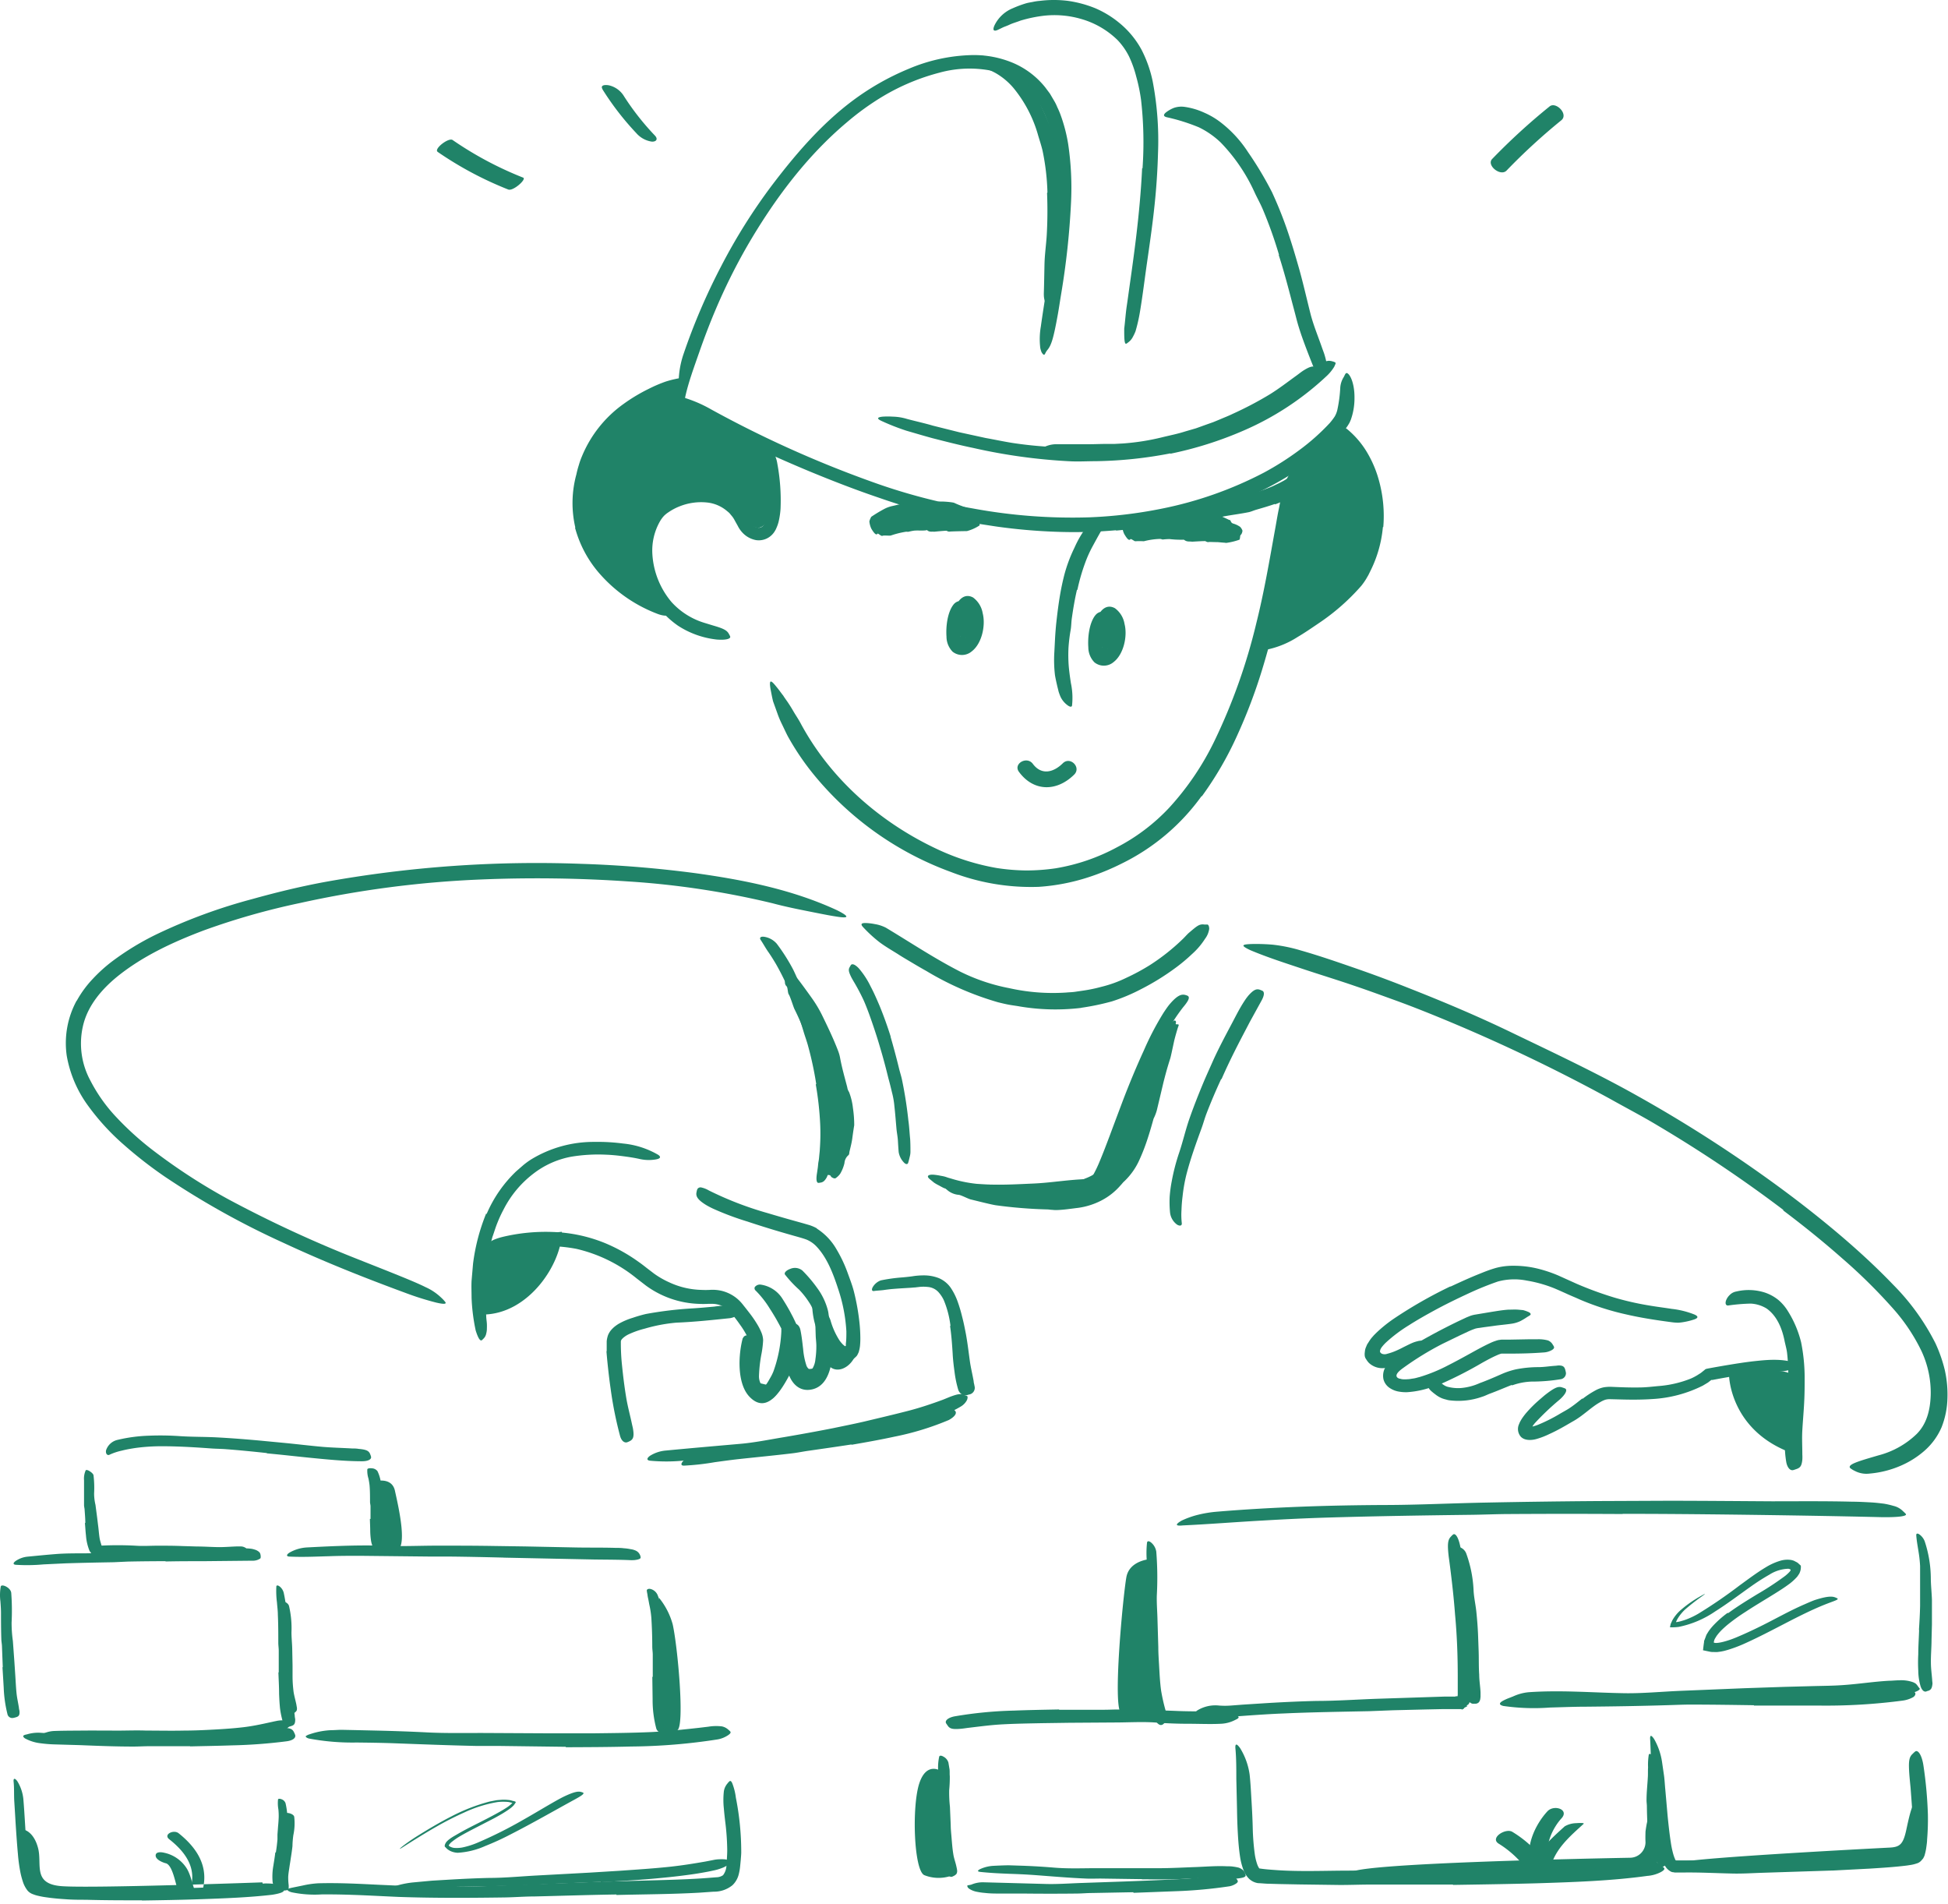<svg xmlns="http://www.w3.org/2000/svg" width="395" height="386" fill="none"><path fill="#208368" d="M243.642 161.396a43.496 43.496 0 0 1-16.21 13.68 47.71 47.71 0 0 1-6.56 2.71 41.341 41.341 0 0 1-10.21 2 44.928 44.928 0 0 1-17.81-3 64.491 64.491 0 0 1-27.36-19.17 52.91 52.91 0 0 1-5.76-8.38c-.39-.75-.74-1.53-1.11-2.29a19.413 19.413 0 0 1-1-2.36l-.86-2.39c-.21-.82-.35-1.66-.52-2.49-.34-2.09.08-1.88 1.24-.42.3.36.63.8 1 1.3.1.12.18.26.3.38l.27.42c.2.28.4.58.62.88.42.62.84 1.29 1.25 2 .41.71.93 1.45 1.36 2.25 6.09 11.41 16.33 20.42 28.34 25.9a47.4 47.4 0 0 0 11.45 3.55 41.71 41.71 0 0 0 6 .5c2.008 0 4.013-.147 6-.44a39.883 39.883 0 0 0 12.46-4.28 39.335 39.335 0 0 0 10.55-8 56.315 56.315 0 0 0 9.22-13.63 117.812 117.812 0 0 0 8.46-23.84c1.59-6.36 2.66-12.72 3.82-19.13.26-1.41.47-2.8.78-4.21a35.573 35.573 0 0 1 1.46-5.53 5.362 5.362 0 0 1 1.54-2.25c.23-.223.481-.424.75-.6.38-.17.57.31.63 1.32a21.55 21.55 0 0 1-.31 4.48c-1.72 11.46-3.89 23.65-7.58 35.64a107.935 107.935 0 0 1-5 13.13 69.053 69.053 0 0 1-7.15 12.31l-.06-.04Z"/><path fill="#208368" d="M226.302 107.496a96.776 96.776 0 0 1-12.16.31 115.765 115.765 0 0 1-12.08-1.06l-4.37-.67c-1.45-.27-2.89-.55-4.33-.84a134.432 134.432 0 0 1-14.93-4.26c-4.89-1.65-9.68-3.51-14.44-5.48-4.21-1.76-8.42-3.61-12.5-5.6-5.22-2.58-10.49-5.21-15.14-8.75-1.31-1.34-1.06-1.26.57-1a26.542 26.542 0 0 1 7.22 2.82 224.7 224.7 0 0 0 32.16 14.53 119.895 119.895 0 0 0 20.9 5.57 110.613 110.613 0 0 0 23.69 1.81 91.968 91.968 0 0 0 14.54-1.73 77.454 77.454 0 0 0 20.87-7.34 58.415 58.415 0 0 0 7.14-4.54 44.174 44.174 0 0 0 6.19-5.5c.359-.416.693-.853 1-1.31a4.91 4.91 0 0 0 .53-1.31c.321-1.464.521-2.953.6-4.45a4.556 4.556 0 0 1 .67-2.19c.16-.25.27-.58.42-.76.41-.62 1.85 1.24 1.8 5a12.96 12.96 0 0 1-.74 4.34l-.25.58c-.114.2-.234.4-.36.6-.23.35-.45.64-.68.94-.46.56-.93 1.08-1.41 1.58a46.915 46.915 0 0 1-6.3 5.31 70.02 70.02 0 0 1-14.61 7.83 87.29 87.29 0 0 1-24 5.64v-.07Z"/><path fill="#208368" d="M202.202 14.596a22.998 22.998 0 0 0-11.76.15 43.986 43.986 0 0 0-11.36 4.75 53.71 53.71 0 0 0-7.36 5.3c-8.22 6.91-14.81 15.76-20.25 25.15a119.209 119.209 0 0 0-6.44 13c-1.2 2.83-2.29 5.72-3.3 8.62-1.01 2.9-2.09 5.82-2.74 8.69-.054.29-.13.574-.23.85-.1 0-.1.17-.2.21a.352.352 0 0 1-.42-.18 2.742 2.742 0 0 1-.37-1 18.373 18.373 0 0 1 .86-8.45 126.447 126.447 0 0 1 7.58-17.68 116.178 116.178 0 0 1 10.25-16.35c4.66-6.15 9.93-12.36 16.33-17.17a52.358 52.358 0 0 1 11.43-6.52 34.794 34.794 0 0 1 12.93-2.8 20.53 20.53 0 0 1 8.15 1.54 16.764 16.764 0 0 1 6.64 5l.95 1.27.8 1.36c.272.446.507.914.7 1.4.231.47.438.95.62 1.44a32.134 32.134 0 0 1 1.58 6 60.4 60.4 0 0 1 .57 12.13 157.12 157.12 0 0 1-2 18.36c-.22 1.33-.41 2.64-.65 4-.9 5-1.34 6.37-2.16 7.32-.18.235-.331.49-.45.76-.12.2-.25.26-.46 0a1.49 1.49 0 0 1-.3-.49 5.334 5.334 0 0 1-.2-.69 14.992 14.992 0 0 1 .11-4.37c.76-5.45 1.76-10.91 2.42-16.48a83.155 83.155 0 0 0 .64-16.74c-.05-1-.23-2-.35-3-.12-1-.34-2-.62-3a21.158 21.158 0 0 0-2.16-5.48 17.744 17.744 0 0 0-1.63-2.36l-1-1a9.38 9.38 0 0 0-1.08-.91l-.55-.44-.61-.37c-.42-.22-.8-.51-1.24-.7a17.863 17.863 0 0 0-2.7-1l.03-.12Z"/><path fill="#208368" d="M231.672 34.136a75.875 75.875 0 0 0-.29-13.82 35.006 35.006 0 0 0-1-4.84 22.258 22.258 0 0 0-1.43-4 13.57 13.57 0 0 0-2.35-3.36 17.344 17.344 0 0 0-7.3-4.25 19.412 19.412 0 0 0-7.61-.68 27.786 27.786 0 0 0-4.79 1c-.75.3-1.55.5-2.29.86-.37.17-.76.31-1.14.46l-1.12.54c-.94.43-1.13 0-.65-1a7.099 7.099 0 0 1 3.65-3.37 23.246 23.246 0 0 1 2.69-1c.46-.13.93-.2 1.4-.29a9.783 9.783 0 0 1 1.41-.21 23.13 23.13 0 0 1 5.7 0c1.89.268 3.74.765 5.51 1.48a20.012 20.012 0 0 1 4.92 3 18.228 18.228 0 0 1 4.48 5.41 25.059 25.059 0 0 1 2.28 6.47 64.034 64.034 0 0 1 1.07 14.5c-.08 2.96-.257 5.907-.53 8.84-.41 4.44-1.05 8.87-1.68 13.24-.49 3.4-.89 6.75-1.45 10.1a34.23 34.23 0 0 1-.89 3.91 8.84 8.84 0 0 1-.52 1.12 3.115 3.115 0 0 1-.93 1.13 3.73 3.73 0 0 1-.42.3c-.4.17-.44-1-.43-3.07.19-1.5.28-3 .51-4.55.23-1.55.43-3.05.65-4.6.44-3.09.87-6.22 1.25-9.37.56-4.66 1-9.36 1.22-14l.08.05Zm27.68 17.54a86.355 86.355 0 0 0-3.31-9.28c-.47-1.1-1.05-2.14-1.56-3.21a35.768 35.768 0 0 0-6.94-10.28 17.245 17.245 0 0 0-4.43-3.09 38.714 38.714 0 0 0-6.57-2.06c-.72-.2-.65-.57 0-1.06a6.82 6.82 0 0 1 1.45-.81 4.657 4.657 0 0 1 2.14-.23c1.382.19 2.73.58 4 1.16a15.794 15.794 0 0 1 3.54 2.11 24.169 24.169 0 0 1 5.39 5.91 71.312 71.312 0 0 1 4.87 8.14 81.411 81.411 0 0 1 3.72 9.6c.65 2 1.23 4 1.8 6 .84 3 1.55 6.16 2.32 9.19.61 2.31 1.53 4.5 2.32 6.79.18.51.38 1 .53 1.52.57 1.93.46 2.67-.24 3.23a2.767 2.767 0 0 1-.49.37c-.58.28-1.19-.39-1.72-1.69-.77-1.94-1.58-4-2.31-6.11-.36-1.07-.71-2.17-1-3.31-.29-1.14-.57-2.18-.86-3.27-.84-3.23-1.7-6.46-2.72-9.62h.07Z"/><path fill="#208368" d="M237.302 91.916a85.256 85.256 0 0 1-15.13 1.58c-1.85 0-3.7.12-5.54 0a114.447 114.447 0 0 1-19.22-2.67c-2.81-.58-5.59-1.29-8.36-2-1.75-.48-3.51-1-5.26-1.51a46.243 46.243 0 0 1-5.09-2c-1-.47-.78-.74.27-.85a16.638 16.638 0 0 1 2.09 0 10.57 10.57 0 0 1 2.8.45c1.77.48 3.56.86 5.32 1.38l5.32 1.33 5.37 1.17c1.8.32 3.6.71 5.42 1 4.447.676 8.942.98 13.44.91a88.026 88.026 0 0 0 14.77-1.18 79.767 79.767 0 0 0 8.9-2.06 69.508 69.508 0 0 0 12.8-5.19 64.577 64.577 0 0 0 8.76-5.9c.61-.48 1.19-1 1.84-1.42a11.427 11.427 0 0 1 2.72-1.6c.289-.12.597-.19.91-.21.261 0 .521.04.77.12.192.045.377.116.55.21.17.16 0 .39-.2.86a8.792 8.792 0 0 1-1.53 1.88 58.433 58.433 0 0 1-16.92 11.1 74.83 74.83 0 0 1-14.75 4.66l-.05-.06Zm-120.64 15.04a21.98 21.98 0 0 1 .21-10.78 18.99 18.99 0 0 1 .5-1.89c.177-.623.394-1.234.65-1.83a24.525 24.525 0 0 1 8.41-10.56 34.674 34.674 0 0 1 5.12-3.07 28.285 28.285 0 0 1 3.49-1.49 22.068 22.068 0 0 1 3.69-.81c.77-.11.75.3.24.89-.328.374-.697.71-1.1 1-.503.4-1.054.737-1.64 1-.542.273-1.1.514-1.67.72l-1.64.75-1.59.82-1.54.9a30.286 30.286 0 0 0-5.55 4.44 16.502 16.502 0 0 0-2.58 3.52 26.22 26.22 0 0 0-1.76 4.08 21.579 21.579 0 0 0-1.14 9.58l.22 1.48c.13.49.27 1 .41 1.45.282.96.64 1.897 1.07 2.8a23.054 23.054 0 0 0 5.65 7.23 30.711 30.711 0 0 0 5.95 3.86l1.39.68c1.75.85 2.23 1.25 2.34 2.07.036.178.06.359.07.54 0 .54-1 .66-2.41.16a29.51 29.51 0 0 1-11.59-7.89 23.286 23.286 0 0 1-5.26-9.62l.06-.03Z"/><path fill="#208368" d="M130.132 107.166a12.504 12.504 0 0 1 1.44-3.08c.149-.258.316-.505.5-.74.202-.264.426-.512.67-.74l.7-.61.71-.49a15.087 15.087 0 0 1 6.23-2.23 12.161 12.161 0 0 1 4.9.26c.339.117.673.25 1 .4.353.119.689.283 1 .49l.95.59c.29.22.56.48.84.72a9.73 9.73 0 0 1 1.44 1.64c.394.589.755 1.2 1.08 1.83a2.994 2.994 0 0 0 2 1.75 1.14 1.14 0 0 0 1-.22c.334-.32.576-.724.7-1.17.297-1.016.449-2.07.45-3.13a30.537 30.537 0 0 0-.1-3.3c-.22-2.84-.75-5.68-1-8.55-.07-.9.51-.88 1.2-.23a6.777 6.777 0 0 1 1.78 3.65 40.77 40.77 0 0 1 .65 9.16 16.056 16.056 0 0 1-.36 2.47 7.03 7.03 0 0 1-.44 1.32c-.093.245-.21.48-.35.7-.146.25-.321.482-.52.69a3.753 3.753 0 0 1-3.3 1.15 4.995 4.995 0 0 1-2.71-1.47 5.688 5.688 0 0 1-1-1.43l-.62-1.11a4.756 4.756 0 0 0-.68-1l-.38-.46a5.68 5.68 0 0 0-.44-.38 7.436 7.436 0 0 0-4.25-1.79 11.734 11.734 0 0 0-5.33.76c-.849.325-1.655.751-2.4 1.27a4.053 4.053 0 0 0-.52.39 3.496 3.496 0 0 0-.44.42 6.137 6.137 0 0 0-.74 1.05 11.932 11.932 0 0 0-1.51 6.58 16.578 16.578 0 0 0 3.88 9.72 14.783 14.783 0 0 0 6.76 4.25l1.7.52c2.16.62 2.83 1 3.2 1.74.093.153.174.314.24.48.14.48-.89.76-2.69.62a17.997 17.997 0 0 1-7.88-2.8 18.424 18.424 0 0 1-7.35-19.73l-.01.04Zm150.28-.31a24.924 24.924 0 0 1-2.56 8.95l-.38.77-.45.78c-.303.494-.637.969-1 1.42a43.898 43.898 0 0 1-8.68 7.61c-1.39.94-2.79 1.91-4.24 2.76a18.41 18.41 0 0 1-6 2.5c-.68.12-.7-.4-.33-1.05a4.94 4.94 0 0 1 .83-1c.367-.411.808-.75 1.3-1a71.93 71.93 0 0 0 10.4-6.85 23.849 23.849 0 0 0 5.07-5.61c.19-.27.33-.55.5-.83.17-.28.29-.61.43-.92.14-.31.3-.62.43-.94l.35-1c.449-1.301.784-2.64 1-4 .278-1.698.372-3.421.28-5.14a23.213 23.213 0 0 0-1.67-7.64 20.425 20.425 0 0 0-3.16-5c-.25-.36-.59-.62-.86-1-1-1.26-1.23-1.73-.92-2.57.043-.173.096-.343.16-.51.17-.43 1.13-.41 2.24.4a18.16 18.16 0 0 1 4 4.64 22.736 22.736 0 0 1 2.47 5.82 27.015 27.015 0 0 1 .87 9.39l-.08.02Zm-61.17 97.47c-4.15.5-8.349.402-12.47-.29-.75-.14-1.5-.22-2.24-.36-.74-.14-1.48-.32-2.2-.5a60.794 60.794 0 0 1-14.41-6.28c-1-.56-2-1.14-3-1.74-1-.6-2-1.17-2.94-1.79-1.24-.77-2.52-1.51-3.69-2.39a27.48 27.48 0 0 1-3.26-3c-.64-.67-.32-.89.6-.85.601.024 1.2.098 1.79.22a7.63 7.63 0 0 1 2.22.73c5 3 9.8 6.21 15 8.87a38.539 38.539 0 0 0 10 3.38 40.715 40.715 0 0 0 11.55.89c.6-.06 1.2-.06 1.79-.15l1.78-.26a30.609 30.609 0 0 0 3.53-.74 25.073 25.073 0 0 0 5.08-1.83 43.067 43.067 0 0 0 4.83-2.61 42.313 42.313 0 0 0 6.56-5.19c.45-.42.82-.87 1.26-1.28 1.7-1.44 2.14-1.87 3.19-1.73h.61c.17 0 .38.33.37.89a4.282 4.282 0 0 1-.84 2 14.765 14.765 0 0 1-2.69 3.14 33.806 33.806 0 0 1-3.17 2.66 49.692 49.692 0 0 1-7.09 4.4 36.772 36.772 0 0 1-5.93 2.49 50.154 50.154 0 0 1-6.23 1.3v.02Zm-203.68-1.44a21.536 21.536 0 0 1 3.27-4.46 30.808 30.808 0 0 1 4-3.6 55.128 55.128 0 0 1 9-5.46 110.982 110.982 0 0 1 19.32-7.1c4.81-1.34 9.65-2.52 14.53-3.43a242.137 242.137 0 0 1 52.23-3.71c7.746.246 15.476.88 23.16 1.9 9.77 1.36 19.68 3.33 28.73 7.54 2.77 1.41 2.17 1.65-.44 1.21-1.31-.2-3.13-.57-5.29-1-2.16-.43-4.69-.93-7.39-1.65a171.33 171.33 0 0 0-29.4-4.44 272.964 272.964 0 0 0-30-.38 208.982 208.982 0 0 0-36.49 4.77 143.899 143.899 0 0 0-19.49 5.55c-6.27 2.37-12.45 5.24-17.58 9.4-3.12 2.56-5.78 5.72-6.79 9.53a15.769 15.769 0 0 0 1.37 11.46 32.313 32.313 0 0 0 5.3 7.48 61.187 61.187 0 0 0 6.93 6.33 118.619 118.619 0 0 0 15.77 10.3 247.597 247.597 0 0 0 26.3 12.17l5.9 2.34c3.69 1.48 6.12 2.47 7.78 3.3a11.166 11.166 0 0 1 3.2 2.15c.307.277.588.582.84.91.24.41-.43.41-1.85.08a58.601 58.601 0 0 1-6.34-2c-8.15-3-16.45-6.29-24.68-10.13a166.377 166.377 0 0 1-24.1-13.45 85.735 85.735 0 0 1-8.25-6.43 47.37 47.37 0 0 1-7.21-7.86 24.177 24.177 0 0 1-4.36-10.18 18 18 0 0 1 2-11.15l.03.01Zm346.04 42.39a272.56 272.56 0 0 0-25.3-17c-3.18-1.92-6.48-3.63-9.72-5.45a348.793 348.793 0 0 0-35.52-16.88c-2.7-1.1-5.42-2.17-8.16-3.16-2.74-.99-5.49-2-8.22-2.92-3.51-1.21-7.08-2.29-10.61-3.47-3.53-1.18-7.07-2.31-10.52-3.76-2.12-1-1.74-1.19.33-1.26a39.898 39.898 0 0 1 4.22.14c1.945.219 3.867.618 5.74 1.19 3.68 1.05 7.29 2.3 10.9 3.55 3.61 1.25 7.2 2.58 10.77 4 7.13 2.8 14.21 5.78 21.15 9.14 8.31 4 17 8.08 25.22 12.69a278.469 278.469 0 0 1 26.25 16.66c5.19 3.71 10.25 7.62 15.12 11.76 3.68 3.14 7.25 6.42 10.62 9.93a46.644 46.644 0 0 1 8.58 11.88 29.09 29.09 0 0 1 1.9 5.44c.426 1.896.604 3.839.53 5.78a17.079 17.079 0 0 1-1.18 5.8 13.395 13.395 0 0 1-3.62 4.9 18.26 18.26 0 0 1-4.45 2.81 20.234 20.234 0 0 1-6.53 1.69 5.073 5.073 0 0 1-3-.54 4.764 4.764 0 0 1-.93-.57c-.66-.74 1.78-1.43 5.79-2.6a17.423 17.423 0 0 0 7.68-4.31c2-2 2.75-4.75 2.85-7.86a19.906 19.906 0 0 0-1.89-9 37.106 37.106 0 0 0-5.36-8.14 109.393 109.393 0 0 0-10.74-10.65c-3.83-3.38-7.82-6.59-11.91-9.67l.01-.12Z"/><path fill="#208368" d="M98.672 246.116a26.13 26.13 0 0 1 6-8.66l1.46-1.27c.5-.41 1-.78 1.57-1.14a24.316 24.316 0 0 1 12.82-3.55 39.195 39.195 0 0 1 5.83.33 17.411 17.411 0 0 1 7.13 2.3c.69.49.28.79-.49.92a8.388 8.388 0 0 1-3.22-.07c-1.13-.26-2.29-.43-3.44-.58-1.15-.15-2.32-.27-3.49-.31a33.41 33.41 0 0 0-7 .41 17.859 17.859 0 0 0-7.74 3.48 21.243 21.243 0 0 0-6 7.24 25.382 25.382 0 0 0-1.25 2.7c-.38.92-.65 1.89-1 2.84a44.35 44.35 0 0 0-1.49 9v3.53l.23 3.5c0 .52.1 1 .13 1.54s0 .88 0 1.22a4.293 4.293 0 0 1-.14.85c-.08.383-.276.732-.56 1a3.13 3.13 0 0 1-.33.31c-.35.22-.79-.54-1.24-2a38.51 38.51 0 0 1-.83-6.62c0-1.14-.06-2.28 0-3.44l.3-3.47a40.11 40.11 0 0 1 2.66-10.16l.09.1Zm263.89 34.61a39.219 39.219 0 0 0-.2-6.51c-.1-.78-.32-1.52-.48-2.27-.51-2.64-1.57-5.19-3.66-6.67a6.8 6.8 0 0 0-3.22-1 37.6 37.6 0 0 0-4.62.39c-.49 0-.61-.52-.33-1.17.169-.378.414-.719.72-1 .35-.351.801-.585 1.29-.67a10.778 10.778 0 0 1 5.83.22 8.842 8.842 0 0 1 2.72 1.5 9.45 9.45 0 0 1 1.95 2.3 21.406 21.406 0 0 1 2.65 6.26c.47 2.331.711 4.702.72 7.08 0 1.45 0 2.88-.06 4.31-.08 2.16-.29 4.32-.41 6.45-.1 1.65 0 3.29 0 4.92.02.353.02.707 0 1.06-.14 1.32-.45 1.65-1.28 1.92-.19.06-.38.14-.56.18-.62.16-1.17-.47-1.4-1.52a21.613 21.613 0 0 1-.3-4.53c0-1.5.09-3 .21-4.51.16-2.23.35-4.46.37-6.67l.06-.07Zm-68.45-19.89c2-.93 3.93-1.82 6-2.64 1-.41 2-.8 3.18-1.14a13.29 13.29 0 0 1 3.6-.45 20.55 20.55 0 0 1 5 .6c1.4.352 2.771.813 4.1 1.38l3.77 1.7a71.96 71.96 0 0 0 7.62 2.78 58.38 58.38 0 0 0 7 1.59c1.52.26 3.06.45 4.6.69 1.585.173 3.139.56 4.62 1.15 1 .45.6.81-.31 1.07-.58.183-1.171.327-1.77.43-.38.073-.764.123-1.15.15a9.139 9.139 0 0 1-1.27-.08c-3.12-.41-6.34-.89-9.5-1.63a52.763 52.763 0 0 1-9.29-3c-.89-.41-1.81-.77-2.71-1.19l-1.36-.61c-.45-.19-.86-.38-1.3-.55a26.362 26.362 0 0 0-5.39-1.48 12.746 12.746 0 0 0-5.81.19 60.875 60.875 0 0 0-5.86 2.37c-2.38 1.1-4.75 2.25-7.06 3.51-1.74.95-3.48 1.93-5.15 3a29.943 29.943 0 0 0-4.66 3.51c-.25.238-.484.492-.7.76-.136.16-.254.334-.35.52-.09.177-.138.372-.14.57.078.182.22.328.4.41.348.131.731.131 1.08 0a11.486 11.486 0 0 0 1.93-.68c.59-.25 1.15-.56 1.74-.85.59-.29 1-.5 1.41-.67.339-.144.69-.257 1.05-.34.449-.14.93-.14 1.38 0 .17.049.331.123.48.22.17.16.07.38-.23.73a10.277 10.277 0 0 1-1.59 1.43 28.287 28.287 0 0 1-3.77 2.21c-.362.167-.733.314-1.11.44l-.6.19-.42.1a4.486 4.486 0 0 1-.5.07 4.002 4.002 0 0 1-3.5-1 4.116 4.116 0 0 1-.54-.72 1.502 1.502 0 0 1-.31-.82 3.23 3.23 0 0 1 0-.44l.05-.44c.038-.313.13-.617.27-.9.054-.153.118-.303.19-.45l.28-.43c.178-.295.375-.579.59-.85l.49-.56.44-.44a27.601 27.601 0 0 1 3.61-2.92 91.361 91.361 0 0 1 11.46-6.54l.01.05Z"/><path fill="#208368" d="M290.912 280.976a18.436 18.436 0 0 1-5.59 1.26 8.11 8.11 0 0 1-1.61-.11 4.691 4.691 0 0 1-1.91-.74 2.998 2.998 0 0 1-1.28-1.8 3.455 3.455 0 0 1 .28-2.19c.13-.21.26-.49.38-.66.12-.17.24-.34.39-.51.15-.17.31-.32.48-.47l.41-.34c.519-.426 1.063-.82 1.63-1.18a123.966 123.966 0 0 1 11.9-6.52l1.39-.65.74-.3c.29-.102.587-.183.89-.24l3-.5c1.26-.2 2.52-.43 3.82-.52.65 0 1.3-.05 2 0l1 .09a7.36 7.36 0 0 1 1 .34c.46.18.61.43.52.58-.09.15-.38.29-.72.5-.427.293-.871.561-1.33.8a6.24 6.24 0 0 1-1.82.54c-1.22.18-2.47.27-3.72.46l-1.88.25-.94.14a5.28 5.28 0 0 0-.74.13c-.518.175-1.026.378-1.52.61l-1.71.8-3.46 1.68a60.6 60.6 0 0 0-8 4.91c-1.41 1-1.65 1.67-1 2.05.102.05.209.09.32.12.16 0 .31.08.49.1.369.035.74.035 1.11 0 .38 0 .78-.1 1.18-.15.4-.05.79-.19 1.19-.28a32.594 32.594 0 0 0 5.8-2.37c1.43-.72 2.86-1.5 4.29-2.29 1.43-.79 2.85-1.59 4.4-2.3a8.417 8.417 0 0 1 1-.39 5 5 0 0 1 .54-.16l.64-.09h1.88l3.74-.07h1.64a7.322 7.322 0 0 1 2.16.24c.394.158.725.443.94.81.102.149.193.306.27.47.09.25-.08.47-.46.69a3.854 3.854 0 0 1-1.72.47c-2.23.17-4.51.23-6.83.23h-1.64v-.45.46h-.07l-.25.08-.28.1-.34.15c-.92.4-1.94.95-2.95 1.51a80.874 80.874 0 0 1-9.59 4.81l-.06-.1Z"/><path fill="#208368" d="M306.572 280.756c-1.37.53-2.88 1.19-4.39 1.75-.56.2-1.07.49-1.66.66a14.474 14.474 0 0 1-6.5.73 3.394 3.394 0 0 1-.76-.16 7.103 7.103 0 0 1-.76-.22 5.418 5.418 0 0 1-1.41-.8l-.42-.32-.31-.26a2.978 2.978 0 0 1-.76-.9 2.347 2.347 0 0 1-.26-1.29c.036-.349.138-.688.3-1 .19-.37.7-.11 1.18.31l.68.62c.082.074.172.138.27.19a.117.117 0 0 0 .09 0h-.07.07l.12.1c.187.171.384.332.59.48.273.211.581.374.91.48a8.45 8.45 0 0 0 2.71.27 11.537 11.537 0 0 0 3.85-1c1.43-.52 2.85-1.13 4.3-1.77.945-.427 1.93-.761 2.94-1a23.626 23.626 0 0 1 4.61-.47c1.16 0 2.3-.19 3.43-.27.25 0 .49-.07.74-.07.91 0 1.19.28 1.36 1 .045.168.081.339.11.51a1.24 1.24 0 0 1-1 1.27c-1.983.329-3.99.493-6 .49-1.35.052-2.683.315-3.95.78l-.01-.11Zm-170.95-20.83a16.287 16.287 0 0 0 6.58 1.57c.576.03 1.153.03 1.73 0a8.075 8.075 0 0 1 2.35.18 7.74 7.74 0 0 1 4 2.38l.27.32.22.28.44.55.87 1.12a22.696 22.696 0 0 1 1.62 2.41c.232.4.439.814.62 1.24a4.56 4.56 0 0 1 .42 1.72 20.18 20.18 0 0 1-.31 2.64 28.547 28.547 0 0 0-.53 4.56 3.268 3.268 0 0 0 .31 1.53c.096.135.207.259.33.37a.452.452 0 0 0 .45.16.993.993 0 0 0 .39-.32l.15-.21.26-.41.57-1c.174-.324.331-.658.47-1a27.508 27.508 0 0 0 1.6-8.09v-.6l-.44-.83-.59-1.07c-.41-.7-.83-1.4-1.27-2.07a19.75 19.75 0 0 0-2.8-3.61c-.33-.28-.4-.54-.28-.82a1.301 1.301 0 0 1 1.18-.5 6.248 6.248 0 0 1 4.51 3c.5.78.97 1.57 1.41 2.37l.64 1.21.3.62.51 1.08-.07 1.07-.05.57-.12 1.11c-.09.74-.2 1.47-.33 2.21a27.276 27.276 0 0 1-1.13 4.45c-.271.77-.605 1.516-1 2.23a18.86 18.86 0 0 1-1.44 2.28 6.344 6.344 0 0 1-.64.72 3.957 3.957 0 0 1-.74.49 2.388 2.388 0 0 1-1.7.19 3.34 3.34 0 0 1-1.52-.93 6.273 6.273 0 0 1-1.18-1.48 5.98 5.98 0 0 1-.53-2.24 15 15 0 0 1 0-1.92c.1-1.22.29-2.38.45-3.52.08-.56.16-1.12.2-1.63a1.676 1.676 0 0 0-.14-1.07 16.379 16.379 0 0 0-1.61-2.69c-.35-.5-.71-1-1.09-1.48a16.41 16.41 0 0 0-1.08-1.33 5.002 5.002 0 0 0-3.39-1.41h-.87a19.06 19.06 0 0 1-2 0 19.219 19.219 0 0 1-10.64-3.7l-1.88-1.45a30.141 30.141 0 0 0-12.23-6 32.751 32.751 0 0 0-10.45-.27l-2.28.32c-2.86.41-3.79.46-4.56-.22a3.336 3.336 0 0 1-.52-.45c-.4-.53.69-1.26 2.85-1.8a37.709 37.709 0 0 1 10.16-1c3.602.113 7.157.861 10.5 2.21a34.02 34.02 0 0 1 7 3.91c.55.38 1.07.79 1.59 1.2l1.45 1.11a17.564 17.564 0 0 0 2.94 1.71l.07.03Z"/><path fill="#208368" d="M164.712 277.496a4.34 4.34 0 0 0 .63-1.93c.131-.904.194-1.816.19-2.73 0-.69-.11-1.39-.13-2.09l-.06-1.88v-1c0-.31 0-.7-.05-.86a8.004 8.004 0 0 0-1.24-3 16.515 16.515 0 0 0-2-2.54 23.91 23.91 0 0 1-2.88-3.08c-.24-.36.31-.89 1.1-1.16a2.388 2.388 0 0 1 2.42.34 27.598 27.598 0 0 1 3 3.53 13.21 13.21 0 0 1 2.16 4.47c.073.279.126.564.16.85.04.269.067.539.08.81 0 .44.06.89.1 1.34.09.91.2 1.84.24 2.76.04.92 0 2.06 0 3.1a12.666 12.666 0 0 1-.52 3.24 5.253 5.253 0 0 1-.72 1.49 3.703 3.703 0 0 1-.68.69 6.22 6.22 0 0 1-.86.44 6.098 6.098 0 0 1-1.34.22 3.355 3.355 0 0 1-1.85-.47 3.666 3.666 0 0 1-1.25-1.33 9.205 9.205 0 0 1-.94-3c-.26-1.49-.49-2.94-.62-4.37 0-.32-.08-.63-.09-.94 0-1.16.14-1.44.9-1.73.17-.07.34-.17.51-.23.58-.23 1.17.34 1.34 1.23.27 1.3.39 2.56.54 3.79.086 1.115.301 2.215.64 3.28.079.281.235.533.45.73a.264.264 0 0 0 .21.06c.178 0 .357-.024.53-.07l.08-.05-.05.09Z"/><path fill="#208368" d="M165.642 249.076a12.088 12.088 0 0 1 4 4.23 27.273 27.273 0 0 1 2.27 4.83c.43 1.19.89 2.37 1.21 3.59.52 2.038.897 4.11 1.13 6.2.122 1.059.189 2.124.2 3.19.009.551-.011 1.102-.06 1.65a5.841 5.841 0 0 1-.19 1.05c-.034.19-.098.372-.19.54a3.051 3.051 0 0 1-.27.5 3.87 3.87 0 0 1-.74.66 2.777 2.777 0 0 1-2 .37 4.324 4.324 0 0 1-1.82-.86 9.404 9.404 0 0 1-2.09-2.47 15.653 15.653 0 0 1-2.37-7.27c-.05-.79.72-.78 1.56-.29a5.002 5.002 0 0 1 2.12 2.67 14.962 14.962 0 0 0 1.85 4.11c.182.255.382.495.6.72.086.095.183.179.29.25.1.09.07.08.08.09.01.01.1.08.2.06.1-.02.06-.06.09-.1a.706.706 0 0 0 0-.13 1.615 1.615 0 0 0 0-.22l.05-.47c.06-.65.06-1.36.06-2.06a32.663 32.663 0 0 0-1.69-8.68c-1-3.07-2.21-6.2-4.27-8.43a5.898 5.898 0 0 0-2.13-1.51c-.84-.31-1.93-.59-2.9-.87-3-.85-6.07-1.78-9.06-2.78a58.03 58.03 0 0 1-6.9-2.58 15.961 15.961 0 0 1-1.48-.77c-1.79-1.1-2.16-1.82-1.94-2.67a2.18 2.18 0 0 1 .16-.57.749.749 0 0 1 .85-.31c.517.12 1.013.319 1.47.59a68.433 68.433 0 0 0 11.87 4.58c1.58.47 3.18.94 4.79 1.39l2.44.68 1.24.36c.541.17 1.064.394 1.56.67l.01.06Zm-42.62 24.83v-2c.042-.429.136-.853.28-1.26a3.99 3.99 0 0 1 .61-1 6.14 6.14 0 0 1 .74-.72c.237-.185.484-.359.74-.52a13.595 13.595 0 0 1 2.88-1.24 28.098 28.098 0 0 1 2.73-.79 77.214 77.214 0 0 1 9.6-1.14c1.41-.09 2.82-.22 4.22-.35a21.977 21.977 0 0 1 5.43-.11c.57.11.48.6 0 1.16a3.49 3.49 0 0 1-2.29 1.3c-3.58.37-7.16.76-10.79.9-2.186.19-4.347.599-6.45 1.22-1.082.27-2.136.638-3.15 1.1a4.94 4.94 0 0 0-1.21.77c-.32.3-.46.48-.47.76v.2a42.121 42.121 0 0 0 .22 4.45c.23 2.28.51 4.58.89 6.84.3 1.76.77 3.45 1.14 5.21.08.38.19.76.24 1.15.22 1.47 0 2-.76 2.36a3.075 3.075 0 0 1-.52.21c-.58.12-1.14-.39-1.39-1.38a76.443 76.443 0 0 1-1.9-9.54c-.18-1.23-.33-2.47-.47-3.73-.14-1.26-.27-2.52-.37-3.81l.05-.04Zm69.71-5.1a19.484 19.484 0 0 0-1.35-5.21 6.563 6.563 0 0 0-.93-1.46 3.285 3.285 0 0 0-2.38-1.24 7.62 7.62 0 0 0-1.64 0l-.92.11c-.32 0-.64.06-1 .07-1.13.07-2.24.13-3.31.22-.69.05-1.37.14-2 .23-.63.09-1.33.1-2 .2-.41.05-.5-.28-.25-.76a3.12 3.12 0 0 1 1.67-1.4 33.55 33.55 0 0 1 4.34-.6c.69-.06 1.36-.13 2-.22.75-.122 1.509-.186 2.27-.19a8.33 8.33 0 0 1 3.1.54 5.61 5.61 0 0 1 2.5 2.05c.585.89 1.056 1.852 1.4 2.86.333.945.617 1.906.85 2.88.32 1.19.55 2.38.78 3.57.33 1.8.54 3.62.79 5.42.19 1.39.54 2.75.78 4.14 0 .31.13.61.16.92a1.366 1.366 0 0 1-.154 1.162 1.368 1.368 0 0 1-.996.618 3.924 3.924 0 0 1-.57.16 1.102 1.102 0 0 1-.88-.23 1.736 1.736 0 0 1-.69-.91 22.342 22.342 0 0 1-.75-3.63c-.17-1.23-.32-2.48-.38-3.73-.12-1.87-.25-3.75-.53-5.58l.09.01Z"/><path fill="#208368" d="M171.702 291.686c-3.34.65-6.69 1.19-10 1.73-1.23.18-2.44.46-3.66.62-4.327.587-8.66 1.07-13 1.45l-2.89.28c-1 .1-1.93.21-2.89.27-2.474.29-4.971.321-7.45.09-.77-.09-.64-.55 0-1a7.135 7.135 0 0 1 3.2-1.06c4.91-.47 9.86-.9 14.87-1.34 3-.24 6.08-.88 9.12-1.38 3.33-.57 6.67-1.17 10-1.83 2-.42 4.09-.83 6.12-1.3 3.06-.73 6.19-1.46 9.23-2.25 2.36-.62 4.64-1.39 6.86-2.21l1.42-.58c1.77-.66 2.29-.67 3-.31.16.06.34.09.46.15s.17.31 0 .78a3.238 3.238 0 0 1-1.33 1.38 16.212 16.212 0 0 1-3.14 1.47c-1.07.4-2.16.75-3.25 1.07-2.18.64-4.4 1.18-6.61 1.73-3.26.82-6.66 1.61-10 2.31l-.06-.07Zm157.33 15.25c-7.54-.046-15.08-.046-22.62 0-2.75 0-5.5.13-8.25.16-9.69.12-19.39.27-29.07.56-4.3.13-8.62.34-12.88.59-5.47.3-11 .75-16.38 1-1.54.17-1.57-.22-.18-1 .944-.44 1.924-.798 2.93-1.07a24.278 24.278 0 0 1 4.26-.72c5.61-.47 11.21-.78 16.83-1 5.62-.22 11.24-.32 16.89-.35 6.76 0 13.79-.36 20.7-.49 7.6-.153 15.203-.256 22.81-.31l14-.06c7.09 0 14.21.07 21.24.11 5.48 0 10.84-.06 16.28.08 1.19 0 2.37.07 3.57.13 1.2.06 2.06.18 2.83.27.648.107 1.289.254 1.92.44.761.17 1.456.56 2 1.12.192.164.372.341.54.53.3.45-1.52.68-4.71.65-9.54-.23-19.72-.39-29.91-.52-7.58-.09-15.2-.16-22.81-.16l.01.04Zm60.08 23.48c.1-1.63.2-3.25.23-4.88v-8.05a25.133 25.133 0 0 0-.29-2.75c-.18-1.17-.41-2.33-.49-3.52 0-.37.25-.39.62-.16.492.35.871.837 1.09 1.4a24.172 24.172 0 0 1 1.24 7.34c0 1.49.18 3 .23 4.54v5l-.08 3.06c0 1.55-.15 3.1-.13 4.63 0 1.19.17 2.35.26 3.53 0 .26.06.51.06.77-.1 1-.33 1.27-.92 1.47-.14 0-.27.1-.4.13-.44.08-.82-.32-1.07-1a11.51 11.51 0 0 1-.49-3.24c-.06-1.09-.06-2.19 0-3.3 0-1.64.12-3.29.17-4.93l-.03-.04Zm-33.48 15.28c-4.28-.06-8.56-.13-12.83-.13-1.56 0-3.11.08-4.64.12-5.5.17-11 .26-16.55.31-2.45 0-4.9.11-7.34.17a43.39 43.39 0 0 1-9.44-.32c-1.11-.28-.72-.73.11-1.15a9.64 9.64 0 0 1 4.1-1.05c6.29 0 12.64-.2 19-.16 1.91 0 3.87-.07 5.82-.18 1.95-.11 3.93-.27 5.93-.33 4.33-.1 8.65-.09 13-.1h8c4 0 8.06 0 12.05-.12 3.1-.1 6.13-.38 9.18-.61l2-.18c2.51-.16 3.24 0 3.84.7.15.17.35.33.47.5.12.17.08.59-.4.9a6.056 6.056 0 0 1-2.17.7c-5.672.745-11.39 1.08-17.11 1h-13l-.02-.07Zm-58.8.69-.42.21c-.11-.22 0-.06-.06-.11h-3.97l-3.29.07-6.58.16-4.9.19c-5.77.12-11.54.2-17.3.46-2.56.1-5.12.27-7.66.45l-2.44.18c-.845.076-1.695.076-2.54 0a35.623 35.623 0 0 0-4.72-.23c-.85.12-1-.34-.2-1a7.005 7.005 0 0 1 4.48-1 16.19 16.19 0 0 0 2.31 0l2.49-.19 5-.32c3.33-.2 6.68-.35 10-.43 4 0 8.2-.3 12.3-.44l13.56-.44h2.23v-.06h.37c.11 0 .07-.2.1-.3v-3.73c0-4.2-.16-8.41-.55-12.58-.24-3.25-.6-6.41-1-9.58-.09-.7-.18-1.39-.28-2.09-.3-2.61-.19-3.46.46-4.11.133-.153.281-.293.44-.42.5-.31 1.12.7 1.48 2.63.53 2.85.89 5.81 1.14 8.8.11 1.49.22 3 .34 4.5.12 1.5.24 3 .31 4.56.12 2.28.19 4.55.22 6.84v5.57a2.541 2.541 0 0 1-.33 1.46 1.027 1.027 0 0 1-.25.21l-.13.09h-.07c.07.07-.15-.16.16.16l-.59.31-.11.18Zm-64.53-11.05v-7.81c.1-2.46.23-4.91.28-7.36v-3.26a19.85 19.85 0 0 1 0-4.15c.06-.43.46-.37.88 0a3.005 3.005 0 0 1 1 1.82c.223 2.808.267 5.627.13 8.44-.1 1.7.07 3.45.11 5.19l.17 5.72c0 1.18.08 2.35.15 3.52.1 1.77.18 3.56.42 5.3.223 1.325.517 2.637.88 3.93.08.27.18.54.25.82.27 1 .18 1.3-.4 1.77-.13.11-.26.24-.39.33a.705.705 0 0 1-.76 0 1.814 1.814 0 0 1-.73-.86 22.435 22.435 0 0 1-1.7-7.63c-.16-1.93-.23-3.86-.3-5.79l.01.02Zm139.29 43.87-14.88.48c-1.79.07-3.68.18-5.49.13-3.22-.07-6.39-.24-9.53-.21h-2.15a1.074 1.074 0 0 0-.23-.05 1.195 1.195 0 0 1-.46-.11 2.987 2.987 0 0 1-1.3-1.31 8.622 8.622 0 0 1-.55-1.29 28.574 28.574 0 0 1-1-4.87c-.34-2.85-.58-5.7-.81-8.5-.39-3.59-.4-7.24-.58-10.77-.09-1.06.23-1 .8-.15a13.306 13.306 0 0 1 1.61 4.69l.4 2.75c.12.91.16 1.83.25 2.74l.48 5.46c.18 1.81.38 3.62.65 5.36.121.845.302 1.68.54 2.5l.18.53c.057.117.107.237.15.36 0 .09.11.2.22.21h13.34c4.92-.13 10-.34 14.94-.53 3.07-.13 6.14-.25 9.2-.43 2.32-.13 4.64-.27 6.94-.47l1.72-.18.83-.11c.165-.019.328-.049.49-.09a.394.394 0 0 0 .34-.32c.044-.164.078-.331.1-.5.07-.5.1-1.09.13-1.64.07-1.76 0-3.53-.13-5.28-.13-1.75-.25-3.51-.39-5.27-.08-.77-.15-1.53-.22-2.31-.22-2.89-.13-3.8.69-4.51a3.54 3.54 0 0 1 .51-.46c.56-.35 1.34.79 1.65 2.95.488 3.253.785 6.532.89 9.82a49.413 49.413 0 0 1-.16 5.12c0 .44-.07.88-.13 1.34l-.05.35c-.016.141-.04.282-.07.42a11.42 11.42 0 0 1-.29 1.17c-.08.18-.17.36-.26.53l-.38.44a2.003 2.003 0 0 1-1 .6 6.726 6.726 0 0 1-1.21.29l-.72.11c-2.59.32-5.08.47-7.6.63l-7.52.39.06-.01Zm-76.96 2.85h-16.88c-2.05 0-4.11.09-6.16.08l-8.18-.11-4.1-.08-2.06-.06c-.71 0-1.38-.1-2.16-.12a3.355 3.355 0 0 1-1.85-.92 4.858 4.858 0 0 1-1-1.5c-.37-.92-.631-1.88-.78-2.86-.26-1.67-.38-3.31-.47-4.93-.09-1.62-.14-3.24-.16-4.83l-.14-6.12c0-2 0-4.06-.17-6-.13-1.21.24-1.19.94-.21a13.863 13.863 0 0 1 1.93 5.37c.2 1.84.28 3.68.39 5.5.11 1.82.2 3.62.24 5.4a47.44 47.44 0 0 0 .41 5.19c.103.754.284 1.494.54 2.21.083.213.187.418.31.61 0 .05.09.13.17.12.87.14 2 .23 3 .3 5 .38 10.24.13 15.38.13l17-.09 10.46-.13c5.27-.09 10.58-.16 15.81-.39 4.07-.17 8.05-.53 12.05-.86l2.64-.23c3.29-.24 4.31-.11 5.1.69.18.141.354.292.52.45.19.25 0 .5-.62.85-.855.445-1.79.71-2.75.78-7.21 1-14.79 1.26-22.42 1.5-5.67.16-11.36.24-17 .33l.01-.07Z"/><path fill="#208368" d="M214.772 346.616h9.07c1.1 0 2.2-.07 3.3-.05 3.89.06 7.78.14 11.67.3 1.72.07 3.46.07 5.18.09 1.1 0 2.21 0 3.32.13a13.91 13.91 0 0 1 3.38.65c.88.41.35.67-.24.95a6.867 6.867 0 0 1-2.89.77c-2.19.11-4.41 0-6.64 0-2.23 0-4.47-.09-6.72-.26-2.7-.18-5.5 0-8.26 0l-9.11.06-5.61.08c-2.83.06-5.67.1-8.48.27-2.18.14-4.3.43-6.45.68-.47.06-.93.14-1.4.18-1.77.16-2.32 0-2.76-.68-.1-.16-.23-.31-.31-.47-.25-.52.48-1.13 1.78-1.37a82.399 82.399 0 0 1 12-1.16c3-.12 6.09-.17 9.14-.23l.03.06Zm-24.47 24.51-.1-3.8c0-.46-.1-.92-.1-1.38 0-1.64.12-3.28.18-4.9 0-.72 0-1.45-.05-2.16-.055-.925.016-1.853.21-2.76.08-.28.46-.25.87 0a2.004 2.004 0 0 1 1 1.2l.23 1.38c.05.46 0 .92.05 1.38.009.928-.031 1.856-.12 2.78a25.89 25.89 0 0 0 .15 3.41l.16 3.77c0 .77.09 1.55.15 2.32.1 1.17.18 2.35.37 3.5.13.9.48 1.75.65 2.63a5.7 5.7 0 0 1 .11.58c.057.272.018.555-.11.8-.157.19-.356.34-.58.44l-.31.15a.658.658 0 0 1-.53-.09 1.295 1.295 0 0 1-.6-.54 11.812 11.812 0 0 1-1.34-4.88c-.16-1.26-.24-2.53-.34-3.81l.05-.02Zm39.49 12.48-8.37.16c-1 0-2 .1-3.06.11-3.587.04-7.18.04-10.78 0h-4.8c-1 0-2.05 0-3.09-.13a12.202 12.202 0 0 1-1.57-.22 4.235 4.235 0 0 1-1.62-.64c-.37-.26-.43-.65-.28-.68.238-.03.475-.074.71-.13a5.947 5.947 0 0 1 2.6-.48l12.27.33c2.5.09 5.08-.12 7.63-.2l8.42-.29 5.18-.2c2.61-.12 5.24-.21 7.83-.39 2-.14 4-.44 6-.62.44 0 .87-.1 1.32-.12 1.65-.15 2.19.24 2.55.79.088.121.168.248.24.38.07.2-.05.39-.35.59-.405.27-.861.454-1.34.54-3.645.546-7.317.88-11 1l-8.43.32-.06-.12Zm-212.49-74.83c0-.87-.08-1.75-.14-2.63 0-.33-.11-.63-.12-1v-5.03a4.119 4.119 0 0 1 .32-2c.09-.2.47-.09.84.15s.76.57.77.89a21.57 21.57 0 0 1 .11 3.62c.004.778.098 1.554.28 2.31.11.87.23 1.74.34 2.6.07.55.13 1.09.2 1.63.11.82.16 1.66.29 2.48.1.64.35 1.26.5 1.92.051.139.088.283.11.43 0 .55-.13.73-.9.81l-.5.06a1.302 1.302 0 0 1-1.22-.55 10.178 10.178 0 0 1-.75-3.19c-.1-.83-.13-1.69-.22-2.55l.09.05Zm36.8-14.2c-2.74-.3-5.48-.57-8.23-.78-1-.08-2-.08-3-.15-3.53-.26-7.07-.47-10.6-.45a39.904 39.904 0 0 0-4.66.33c-1 .15-2 .32-2.88.55a11.93 11.93 0 0 0-2.53.84c-.34.19-.83-.08-.7-.89a3.188 3.188 0 0 1 2.32-2.12 31.596 31.596 0 0 1 6.37-.85 57.389 57.389 0 0 1 6.29.09c2.49.17 5.09.12 7.63.26 2.8.15 5.59.37 8.37.62l5.14.49c2.6.25 5.19.57 7.77.8 2 .17 4 .21 6 .33.43 0 .87 0 1.31.08 1.63.14 2.12.41 2.38 1.13.07.158.123.322.16.49.09.52-.63.89-1.83.89-3.55 0-7.25-.38-11-.75-2.76-.28-5.53-.6-8.3-.85l-.01-.06Zm21.03 13.36v-2.54c0-.31-.1-.61-.1-.92 0-1.09 0-2.21-.09-3.3a13.997 13.997 0 0 0-.23-1.44 5.149 5.149 0 0 1-.23-1.84c0-.2.44-.29.9-.23a1.516 1.516 0 0 1 1.16.58c.287.598.495 1.229.62 1.88.104.661.138 1.332.1 2 .04.798.13 1.593.27 2.38.06.88.1 1.76.12 2.64v1.63c0 .82 0 1.64.06 2.46.083.636.2 1.267.35 1.89.014.14.014.281 0 .42a.67.67 0 0 1-.22.55c-.21.126-.447.198-.69.21h-.38a1.212 1.212 0 0 1-.59-.14.998.998 0 0 1-.49-.44 3.636 3.636 0 0 1-.33-.8 5.644 5.644 0 0 1-.16-.82 15.043 15.043 0 0 1-.13-1.66c0-.84-.05-1.69-.07-2.53l.13.02Z"/><path fill="#208368" d="M33.572 316.496c-2.56 0-5.12.027-7.68.08l-2.8.13c-3.3.06-6.6.12-9.89.23l-4.39.21a36.497 36.497 0 0 1-5.64.08c-.6-.07-.49-.41 0-.77a5.209 5.209 0 0 1 2.42-.88c1.88-.18 3.78-.37 5.67-.52 1.89-.15 3.82-.15 5.74-.15 2.3 0 4.68-.26 7-.38 2.58-.12 5.17-.21 7.76-.29l4.78-.13 7.24-.09c1.87 0 3.71-.16 5.6-.12.41 0 .83 0 1.26.05.34.022.677.089 1 .2.24.063.466.168.67.31.158.098.294.227.4.38.073.169.12.348.14.53.018.136.018.274 0 .41 0 .19-.24.28-.53.42a2.68 2.68 0 0 1-1.16.2l-9.86.1c-2.56 0-5.14 0-7.72.06l-.01-.06Zm-33.01 21.47-.16-4.12c0-.5-.12-1-.13-1.5-.06-1.77-.07-3.56-.07-5.34 0-.79-.06-1.58-.12-2.37a9.94 9.94 0 0 1 .07-3c.15-.63 2.06.22 2.13 1.32.147 1.997.17 4.001.07 6a26.183 26.183 0 0 0 .26 3.73l.3 4.13.17 2.56c.09 1.29.14 2.59.27 3.87.1 1 .34 2 .49 3 0 .22.09.43.11.66.06.82-.13 1.08-.82 1.26a3.985 3.985 0 0 1-.47.11.997.997 0 0 1-1.021-.453.997.997 0 0 1-.14-.367 25.999 25.999 0 0 1-.75-5.33 566.2 566.2 0 0 0-.25-4.11l.06-.05Zm38.04 16.04h-8.45c-1 0-2 .07-3.08.07-3.63 0-7.26-.14-10.89-.29l-4.88-.14a27.197 27.197 0 0 1-3.11-.24 8.566 8.566 0 0 1-3.15-1c-.69-.52-.19-.68.41-.8a7.92 7.92 0 0 1 2.65-.33c4 .28 8.16.32 12.34.52 2.51.11 5.12-.08 7.69-.13l8.48-.19 5.22-.14c2.64-.1 5.29-.15 7.91-.3 2-.12 4-.4 6-.58.45 0 .88-.1 1.33-.13 1.68-.08 2.23.13 2.57.91.09.169.163.347.22.53.14.59-.53 1.08-1.72 1.24-3.69.475-7.402.752-11.12.83-2.82.1-5.66.14-8.5.21l.08-.04Zm17.92-14.96v-4.4c0-.53-.09-1.06-.09-1.6 0-1.88 0-3.78-.09-5.67 0-.83-.12-1.67-.18-2.5a18.08 18.08 0 0 1-.13-3.21c0-.33.32-.31.65-.06.433.334.737.807.86 1.34.458 2.134.703 4.308.73 6.49 0 1.32.28 2.67.41 4 .13 1.33.25 2.95.34 4.43l.12 2.73c.07 1.38.08 2.77.2 4.14.08 1.07.33 2.11.43 3.17 0 .23.08.46.09.69 0 .88-.21 1.16-.86 1.34a3.711 3.711 0 0 1-.45.13c-.5.08-.94-.27-1.17-.89a18.263 18.263 0 0 1-.6-2.83c-.1-1-.15-1.94-.19-2.92 0-1.46-.09-2.92-.14-4.39l.07.01Zm45.63-23.28c-3.65-.09-7.31-.17-11-.21h-4l-14.11-.15c-2.09 0-4.18 0-6.25.08-2.66.07-5.33.21-8 .08-.83 0-.73-.44 0-.86a7.999 7.999 0 0 1 3.5-1c5.43-.28 10.86-.54 16.35-.31 3.28.11 6.69-.05 10-.05 3.69 0 7.38 0 11.07.06l6.81.1 10.3.21c2.66.05 5.27 0 7.92.08.58 0 1.16 0 1.75.08.47.028.938.092 1.4.19a3.49 3.49 0 0 1 1 .28c.204.09.389.219.543.381.155.161.276.351.357.559.07.147.107.308.11.47 0 .22-.29.33-.61.41-.231.053-.465.09-.7.11a7.944 7.944 0 0 1-1 0c-2.24-.09-4.64-.09-7.06-.12l-7.34-.15-11.05-.23.01-.01Zm30.21 24.18v-4.49c0-.55-.1-1.08-.1-1.63 0-1.92-.06-3.84-.18-5.75a19.132 19.132 0 0 0-.36-2.51c-.12-.51-.19-1.05-.31-1.56a6.221 6.221 0 0 1-.13-.78c-.05-.24-.1-.49-.13-.75s.31-.46.79-.34a2.148 2.148 0 0 1 1.38 1.17c.224.548.414 1.109.57 1.68.14.57.23 1.13.32 1.69.174 1.132.255 2.276.24 3.42 0 1.36.24 2.75.33 4.13.09 1.38.15 3 .2 4.56l.07 2.8c0 1.42 0 2.84.16 4.24.08 1.09.34 2.15.49 3.23 0 .24.1.47.12.71.08.9-.2 1.19-.94 1.38a4.763 4.763 0 0 1-.51.13 1.22 1.22 0 0 1-1.31-.91 22.584 22.584 0 0 1-.73-5.9l-.06-4.52h.09Z"/><path fill="#208368" d="m114.752 354.126-13.17-.17h-4.8c-5.64-.12-11.28-.34-16.92-.55-2.51-.09-5-.12-7.51-.15a47.693 47.693 0 0 1-9.63-.79 1.5 1.5 0 0 1-.61-.26c-.12-.1-.14-.18-.1-.25.254-.178.539-.31.84-.39a15.525 15.525 0 0 1 4.23-.81c.8 0 1.62-.09 2.42-.07l2.43.05 4.87.11c3.25.08 6.51.19 9.79.36 3.92.2 8 .1 12 .12l13.24.07h8.15c4.11-.05 8.24-.08 12.32-.27 3.16-.16 6.26-.5 9.36-.84l2-.24a9.688 9.688 0 0 1 2.71-.06c.481.096.927.32 1.29.65.149.12.289.251.42.39.16.21 0 .45-.45.75a5.565 5.565 0 0 1-2.11.85 119.406 119.406 0 0 1-17.52 1.44c-4.42.12-8.86.13-13.3.15l.05-.09Zm-85.94 31.12c-3.78 0-7.57 0-11.36-.11-1.39 0-2.77 0-4.16-.11-1.23-.08-2.46-.18-3.7-.36a16.592 16.592 0 0 1-1.89-.34 6.14 6.14 0 0 1-1-.31 2.575 2.575 0 0 1-1.08-.7 5.639 5.639 0 0 1-1-1.9 15.85 15.85 0 0 1-.49-1.86 33.65 33.65 0 0 1-.5-3.69c-.2-2.16-.34-4.33-.48-6.47a566.2 566.2 0 0 0-.25-4.11c-.09-1.37 0-2.75-.14-4.06-.08-.76.23-.81.74-.14a8.493 8.493 0 0 1 1.23 3.59c.24 2.82.36 5.6.57 8.36.11 1.39.23 2.76.41 4.11a20.52 20.52 0 0 0 .79 3.87c.11.307.257.6.44.87a.92.92 0 0 0 .59.4 11.9 11.9 0 0 0 2.33.44c1.67.17 3.4.22 5.11.27 3.77.12 7.56.1 11.35.05l7-.14c3.54-.1 7.09-.18 10.6-.36 2.73-.14 5.41-.42 8.12-.6.59 0 1.18-.1 1.78-.12 2.25 0 3 .32 3.44.89.11.123.207.257.29.4.18.42-.72.74-2.32 1-4.76.56-9.85.74-15 .92-3.8.13-7.62.19-11.43.25l.01-.04Z"/><path fill="#208368" d="M55.932 375.556c.15-.87.25-1.77.33-2.66v-1l.13-1.74c.06-.59.1-1.17.12-1.76.01-.52-.01-1.041-.06-1.56a7.339 7.339 0 0 1-.08-2c0-.21.36-.22.71-.08a1.307 1.307 0 0 1 .82.81c.311 1.347.44 2.729.38 4.11-.06.84 0 1.7 0 2.55 0 .85-.07 1.88-.14 2.81l-.18 1.73c-.09.87-.26 1.74-.34 2.61-.08.67-.05 1.36-.11 2 .01.153.01.307 0 .46-.13.55-.33.68-1 .62h-.38a.998.998 0 0 1-.84-.8 12.352 12.352 0 0 1 .15-3.49c.13-.87.29-1.75.38-2.64l.11.03Zm69.05 8.51c-5.51.08-11.09.27-16.64.4-2 0-4 .17-6.08.2-7.16.1-14.3.14-21.48-.11-3.19-.14-6.37-.32-9.5-.42-2-.07-4-.1-6-.09a22.57 22.57 0 0 1-6.19-.44c-.65-.19-.89-.43-.81-.57.08-.14.44-.24 1-.36l2.16-.44a18.929 18.929 0 0 1 3.08-.44c4.23-.12 8.35.11 12.47.31 2 .09 4.1.19 6.15.26l6.16.13c5 .11 10.12-.18 15.2-.35l16.8-.65 10.34-.28c2.61-.07 5.21-.14 7.81-.26 1.29-.06 2.59-.13 3.88-.23l1.93-.15c.481-.004.951-.15 1.35-.42a3.407 3.407 0 0 0 .69-2.18c.08-1 .16-2 .16-2.9a50.174 50.174 0 0 0-.41-5.81c-.1-.86-.2-1.71-.27-2.6a15.872 15.872 0 0 1 0-3.54 3.19 3.19 0 0 1 .74-1.58c.122-.165.263-.316.42-.45.24-.15.44.11.64.69.309.857.521 1.746.63 2.65a56.5 56.5 0 0 1 1.09 11.06c0 .49-.06 1-.09 1.49l-.14 1.43a10.878 10.878 0 0 1-.31 1.69 4.534 4.534 0 0 1-1.24 2.08 5.87 5.87 0 0 1-3.82 1.31l-2.85.2c-5.64.32-11.27.33-16.86.47l-.01-.1Zm172.06-51.02-.17-4.89c0-.6-.13-1.18-.16-1.77-.07-2.11-.23-4.2-.43-6.29a22.367 22.367 0 0 0-.49-2.73c-.13-.58-.29-1.14-.45-1.7-.16-.56-.28-1.11-.38-1.67-.05-.36.35-.51.88-.38a2.165 2.165 0 0 1 1.45 1.26 25.146 25.146 0 0 1 1.5 7.35c.05 1.5.41 3 .57 4.52.17 1.66.3 3.32.36 5l.11 3.08c.05 1.55 0 3.12.11 4.67 0 1.2.22 2.39.27 3.62v.84a4.87 4.87 0 0 1-.09.66 1.62 1.62 0 0 1-.24.47.994.994 0 0 1-.82.3 2.61 2.61 0 0 1-.5 0 1.285 1.285 0 0 1-.95-1.15c-.23-1.92-.33-4.08-.43-6.26-.07-1.61-.11-3.25-.21-4.89l.07-.04Zm59.67 11.71c-4.274.1-8.55.224-12.83.37-1.56.05-3.12.18-4.68.23l-8.27.21c-2.8.06-5.57-.1-8.33-.25-2.44-.13-4.89-.22-7.3-.24-1.55 0-3.1 0-4.64.07l-4.62.13c-1 0-.89-.37-.12-.88a9.48 9.48 0 0 1 4.09-1.34c6.48-.45 12.84.09 19.15.2 3.76.08 7.79-.32 11.69-.48l12.94-.53 8-.27 6-.16c2-.05 4-.06 6-.21 3.07-.21 6.09-.69 9.22-.87.69 0 1.36-.09 2.06-.09a7.136 7.136 0 0 1 2.74.35c.253.082.489.207.7.37.159.167.302.348.43.54.1.16.25.3.31.4.2.26-.92.94-2.69 1-2.66.09-5.38.37-8.21.63-2.83.26-5.8.48-8.71.52-4.29.1-8.61.19-12.92.34l-.01-.04Zm-22.66 25.04a87.6 87.6 0 0 1-.11-3.6c0-.43-.08-.86-.07-1.3 0-1.53.18-3.06.26-4.57.05-.67 0-1.35.05-2-.039-.859.008-1.72.14-2.57.05-.27.32-.23.6 0 .345.287.575.688.65 1.13.231 1.727.298 3.471.2 5.21-.06 1.05.09 2.12.12 3.18s.1 2.34.2 3.5c0 .72.12 1.43.21 2.14.128 1.077.318 2.145.57 3.2.251.788.565 1.554.94 2.29l.24.48c.068.098.115.21.137.327a.84.84 0 0 1-.447.893c-.102.083-.209.16-.32.23a.89.89 0 0 1-1.16-.34 12.494 12.494 0 0 1-1.78-4.55 34.102 34.102 0 0 1-.49-3.63l.06-.02Zm-102.51 11.16-8.35-.12c-1 0-2 .05-3 0-3.59-.15-7.16-.47-10.71-.73a126.8 126.8 0 0 0-4.73-.23c-2-.08-4-.17-6-.39-.63-.07-.54-.3 0-.57a7.388 7.388 0 0 1 2.69-.66c1-.05 2.07-.1 3.11-.11l3.09.1c2.06.08 4.12.207 6.18.38 2.47.2 5 .14 7.56.11h13.5c2.6 0 5.2-.15 7.8-.24 2-.08 4-.25 6.08-.15.45 0 .9 0 1.36.08.357.045.711.112 1.06.2.242.087.472.208.68.36.288.198.503.487.61.82.05.127.091.257.12.39 0 .37-.69.53-1.86.65a98.433 98.433 0 0 0-10.7.05c-2.76.17-5.61.09-8.41.1l-.08-.04Zm-193.59-65.46-4.86-.17h-1.77c-2.09-.1-4.18-.2-6.27-.26h-2.78c-1.184.11-2.376.11-3.56 0-.74-.11.2-1.64 1.55-1.71a67.25 67.25 0 0 1 7.24 0c1.46.11 3 0 4.46 0 1.64 0 3.28 0 4.92.07l3 .09c1.53 0 3.07.12 4.58.13 1.19 0 2.35-.1 3.52-.14h.78a1.8 1.8 0 0 1 1 .27 1 1 0 0 1 .41.55c.047.104.087.211.12.32.07.34-.34.63-1 .85-2.136.263-4.291.34-6.44.23l-4.88-.12-.02-.11Zm38.71-2c-5.172.024-10.338.358-15.47 1Zm-37.52 39.38c-2.6 0-5.2 0-7.79-.07h-2.83c-3.28-.12-6.6-.12-9.92-.14l-4.43.05a25.732 25.732 0 0 1-5.67-.45c-.58-.13-.47-.42.06-.71a5.882 5.882 0 0 1 2.51-.64c1.88-.07 3.76-.06 5.67-.08 1.91-.02 3.82 0 5.76 0 2.3.05 4.74-.09 7.11 0 2.58 0 5.17.06 7.76 0 1.59 0 3.19-.06 4.78-.14 2.4-.12 4.83-.26 7.2-.54 1.85-.22 3.64-.6 5.44-1 .4-.08.78-.18 1.18-.25a5.315 5.315 0 0 1 1.6-.13 1.5 1.5 0 0 1 .81.51c.099.098.192.202.28.31.1.18 0 .37-.23.6a2.648 2.648 0 0 1-1.18.65 52.942 52.942 0 0 1-10.24 1.71c-2.61.22-5.24.31-7.86.38l-.01-.06Z"/><path fill="#208368" d="M56.792 377.036c.17-.78.33-1.57.47-2.35.05-.29 0-.58.09-.87.18-1 .36-2 .45-3.05.04-.449.04-.901 0-1.35a5.286 5.286 0 0 1 0-1.73c.09-.37 1.76-.05 1.86.65.14 1.235.08 2.485-.18 3.7a18.62 18.62 0 0 0-.18 2.24c-.09.82-.21 1.64-.34 2.45-.07.49-.15 1-.23 1.49-.1.75-.25 1.5-.29 2.25a12.77 12.77 0 0 0 .1 1.76v.38c0 .48-.19.61-.79.65h-.41a.88.88 0 0 1-.92-.6 7.7 7.7 0 0 1-.06-3.24c.11-.81.28-1.6.4-2.4l.03.02Zm65.01 4.46-10.49.44-3.82.21c-4.494.16-8.99.277-13.49.35-2 0-4 .13-6 .21-2.552.13-5.109.13-7.66 0-.81-.09-.67-.23 0-.41a18.645 18.645 0 0 1 3.35-.67l3.87-.36 3.88-.23c2.6-.15 5.2-.27 7.81-.33 3.13 0 6.37-.32 9.57-.49l10.54-.57 6.48-.4c3.27-.23 6.55-.44 9.79-.78 2.51-.26 5-.66 7.41-1.08l1.59-.31a6.605 6.605 0 0 1 1.27-.15 8.81 8.81 0 0 1 .86 0c.344.009.683.084 1 .22.122.047.249.077.38.09.09 0 .13.07.09.19-.075.17-.192.318-.34.43a5.698 5.698 0 0 1-1.65.9 9.931 9.931 0 0 1-1.68.47c-.56.13-1.13.24-1.7.34-1.14.21-2.29.39-3.46.54-2.32.32-4.68.55-7 .76-3.51.32-7.05.49-10.57.71l-.03-.08Zm50.84-88.66c-2.86.44-5.73.85-8.59 1.26-1.05.14-2.08.36-3.13.5-3.69.45-7.4.8-11.09 1.2-1.64.18-3.27.41-4.89.63a50.785 50.785 0 0 1-6.27.7c-.66 0-.62-.43-.13-.95a5.059 5.059 0 0 1 2.63-1.31c4.21-.73 8.43-1.36 12.72-1.78 2.57-.23 5.19-.83 7.79-1.23 2.86-.44 5.73-.9 8.58-1.38 1.76-.3 3.52-.61 5.27-1 2.64-.51 5.31-1 7.91-1.68 2-.52 3.94-1.22 5.88-1.89.43-.15.83-.32 1.27-.46 1.6-.53 2.2-.35 2.76.24.134.129.261.266.38.41.31.48-.21 1.16-1.34 1.78a56.739 56.739 0 0 1-11.09 3.39c-2.85.62-5.74 1.13-8.62 1.63l-.04-.06Zm20.66-170.22c-1.22 1.61-1.52 4.5-1.38 6.44a4.387 4.387 0 0 0 1.24 3.06 3.049 3.049 0 0 0 3.9-.08c2.05-1.58 2.83-5.28 2.2-7.72a5.003 5.003 0 0 0-1.94-3.18c-1.71-.94-3 .41-3.58 1.92-.85 2.27 2.77 3.24 3.61 1-.93.63-1.65.67-2.14.13.08.14.16.29.23.44.07.15.12.38.17.57.148.414.173.863.07 1.29a7.079 7.079 0 0 1-.5 1.92c-.146.216-.279.44-.4.67-.05-.29 1 .29.91.29.11 0 .07 0 .07.07a3.64 3.64 0 0 0-.1-.63 7.625 7.625 0 0 1 .08-1.66 6.081 6.081 0 0 1 .79-2.64c1.45-1.93-1.8-3.8-3.23-1.89Zm28.76 2.16c-1.22 1.61-1.52 4.5-1.38 6.44a4.366 4.366 0 0 0 1.24 3.06 3.044 3.044 0 0 0 3.9-.07c2.05-1.59 2.83-5.29 2.2-7.72a4.944 4.944 0 0 0-1.94-3.18c-1.71-.95-3 .41-3.58 1.92-.85 2.26 2.77 3.24 3.61 1-.93.63-1.65.68-2.15.14.091.14.172.287.24.44.05.19.11.37.17.56.148.414.172.863.07 1.29a7.232 7.232 0 0 1-.5 1.93 6.164 6.164 0 0 0-.4.66c-.05-.28 1 .29.91.29.1 0 .07.06.07.07a3.64 3.64 0 0 0-.1-.63 7.625 7.625 0 0 1 .08-1.66 6.081 6.081 0 0 1 .79-2.64c1.45-1.93-1.8-3.8-3.23-1.89v-.01Zm-3.68-5.22c-.44 1.88-.77 3.83-1.05 5.82-.1.72-.1 1.47-.21 2.2a34.227 34.227 0 0 0-.46 3.72 29.457 29.457 0 0 0 .05 3.77c.1 1.13.26 2.27.43 3.39.314 1.462.398 2.963.25 4.45 0 .47-.38.45-.85.12a4.542 4.542 0 0 1-1.48-1.73 10.418 10.418 0 0 1-.4-1.07l-.27-1.09c-.17-.74-.34-1.48-.47-2.24a25.97 25.97 0 0 1-.13-4.69l.15-2.92c.06-1 .13-1.86.22-2.8.22-2 .47-4.07.83-6.12.22-1.26.49-2.52.81-3.78a29.83 29.83 0 0 1 2.06-5.53 21.753 21.753 0 0 1 2.29-4c.24-.26.45-.53.7-.77a2.477 2.477 0 0 1 1.17-.73c.324-.039.653.035.93.21.14.08.28.14.39.22a.748.748 0 0 1 .21.68 2.007 2.007 0 0 1-.32 1.05c-.58 1-1.16 2.08-1.74 3.14a24.629 24.629 0 0 0-1.47 3.3 38.99 38.99 0 0 0-1.56 5.44l-.08-.04Zm-40.45-11.36c-.25.39-.68-.07-1.24-1a4.387 4.387 0 0 1-.41-1.51c.093-.316.22-.621.38-.91a28.122 28.122 0 0 1 2.5-1.52 6.497 6.497 0 0 1 1.87-.69c1.33-.3 2.62-.65 4.13-.86a3.165 3.165 0 0 1 1 0c1.1.207 2.222.277 3.34.21a.749.749 0 0 0 .53-.12c.32-.28 3.15 0 3.46.15.85.4 1.68.69 2.5 1 .12.05.25 0 .35.2.21.47.48.41.73.47.366.066.723.181 1.06.34.2.15.37.336.5.55.111.297.111.624 0 .92-.18.2-.06.52 0 .8.01.097.01.194 0 .29a8.81 8.81 0 0 1-2.56 1.15c-.08 0-3.25.05-3.58.11a.992.992 0 0 1-.53-.17c-.1-.05-2.47.18-2.54.19-.47-.06-.93.11-1.39-.28-.09-.08-.18-.05-.27 0-.8.09-1.52 0-2.31.05a9.297 9.297 0 0 0-1.24.24h-.24a1.15 1.15 0 0 0-.31 0c-1.02.164-2.024.415-3 .75-.22.1-1.46-.07-1.72.07s-.91-.58-1.01-.43Zm51.29 1.11c-.28.39-.7-.09-1.27-1.07a3.985 3.985 0 0 1-.38-1.52c.124-.317.278-.621.46-.91a23.07 23.07 0 0 1 2.9-1.46 6.634 6.634 0 0 1 2.17-.56c1.5-.18 3-.36 4.51-.4a3.19 3.19 0 0 1 1 .12c1.112.291 2.261.416 3.41.37a.782.782 0 0 0 .57-.1c.33-.29 3.42.09 3.79.3.94.47 1.88.84 2.79 1.3.13.06.29 0 .37.25.19.5.5.5.78.6.404.141.788.336 1.14.58.187.194.336.421.44.67.12.23-.16.84-.24.89-.23.15-.18.49-.24.76a2.04 2.04 0 0 1-.08.28c-.885.316-1.8.537-2.73.66a3.38 3.38 0 0 0-.54-.06l-1.15-.1c-.86 0-1.74-.07-1.93 0a.991.991 0 0 1-.54-.19c-.09-.07-2.64.1-2.74.1-.52-.09-1 .08-1.55-.34a.445.445 0 0 0-.31-.06 20.436 20.436 0 0 1-2.71-.13 12.72 12.72 0 0 0-1.38.09c-.08 0-.17-.05-.26-.07a1.125 1.125 0 0 0-.32-.05 14.837 14.837 0 0 0-3.24.47c-.59-.03-1.181-.03-1.77 0-.14 0-.87-.58-.95-.42Zm-22.59 47.19c3 4.06 7.68 4 11.18.54 1.49-1.47-.8-3.77-2.3-2.3-1.87 1.85-4.31 2.5-6.08.12-1.23-1.66-4.05 0-2.8 1.64Zm-56.02 114.78c-.9 3.32-1.22 9.21 1.38 11.9 4.21 4.36 7.52-3.51 9.12-6.35l-1.63-.45c.14 2.83 1.91 6.12 5.32 5.26 3.12-.79 3.87-4.68 4-7.42h-1.75c.66 5.63 6.24 3.66 6.8-1 .14-1.11-1.61-1.1-1.75 0l-3.3 1a.881.881 0 0 0-1.75 0 10.597 10.597 0 0 1-.36 2.61c-.527 3.047-2.347 2.897-5.46-.45a.881.881 0 0 0-1.63-.44c-.48.86-2.2 4.79-3 5.08l-4.37-1.06a11.047 11.047 0 0 1-.2-1.73 20.127 20.127 0 0 1 .31-6.49.88.88 0 0 0-1.69-.46h-.04Zm4.94-180.51s1.84 12.7 0 15c-1.84 2.3-2.93 1.46-7.65-3.34-4.72-4.8-17.1-.83-16.66 6 .44 6.83 2.27 11.86 3.44 13.29 1.17 1.43-11.61-.67-15.45-12.25s1.62-23.1 9.42-28c7.8-4.9 9.47-4.11 9.47-4.11l1.28 5.41 16.15 8Zm107.48 3.73c-.21.63-6.58 36-6.58 36s18-6.38 20.9-17.7c2.9-11.32-2.09-25.63-5.74-24.58-3.65 1.05-8.58 6.28-8.58 6.28Zm-149.1 155.22c0 6.32-6.64 16.78-16.11 16.78 0 0-1.14-11.78 1.32-13.67 2.46-1.89 14.79-3.11 14.79-3.11Zm206.98 33.86a18.675 18.675 0 0 1 2.52-1.66 6.121 6.121 0 0 1 1.72-.66 7.676 7.676 0 0 1 1.72-.1c1.87.08 3.66.15 5.48.12 1.31 0 2.62-.16 3.91-.28a22.198 22.198 0 0 0 6.54-1.5 10.87 10.87 0 0 0 1.44-.75c.22-.15.46-.28.68-.44l.77-.62c.16-.19.42-.19.64-.25l.53-.1.88-.16 1.77-.31c2.1-.35 4.21-.7 6.32-.93 2.7-.29 5.54-.54 8.3.38.85.32.52.77-.27 1.09a9.761 9.761 0 0 1-3.47.65 49.709 49.709 0 0 0-7.89.77c-1.33.21-2.66.45-4 .69l-1 .19-.25.05h-.25l-.23.18c-.16.12-.31.25-.47.36l-1 .6a25.989 25.989 0 0 1-10.27 2.73c-1.91.13-3.8.14-5.68.1l-2.77-.07a3.354 3.354 0 0 0-1.07.11 5.24 5.24 0 0 0-1.06.5c-1.81 1-3.47 2.78-5.61 3.94-1.49.87-3 1.76-4.65 2.5-.827.407-1.687.742-2.57 1-1 .3-2.5.4-3.28-.49a2.376 2.376 0 0 1-.31-2.53 4.05 4.05 0 0 1 .3-.64c.106-.196.222-.386.35-.57.21-.31.43-.59.65-.87a25.973 25.973 0 0 1 2.92-2.92c.46-.39.89-.78 1.37-1.14 1.77-1.34 2.44-1.55 3.22-1.25.184.053.365.12.54.2.52.3 0 1.25-1.17 2.28a52.8 52.8 0 0 0-5 4.75 9.967 9.967 0 0 0-.45.6v.07a9.546 9.546 0 0 0 1-.31 33.191 33.191 0 0 0 4.69-2.36l1.24-.71c.344-.199.678-.416 1-.65.69-.48 1.39-1.06 2.15-1.65l.07.06Z"/><path fill="#208368" d="M363.942 294.776c-13.1-4.4-13.33-15.82-13.33-15.82s12.55-2.78 13.33.57v15.25Zm-13.51 32.25c1.91-1.41 3.91-2.62 5.88-3.83a59.093 59.093 0 0 0 5.67-3.72c.298-.236.578-.493.84-.77.068-.066.128-.14.18-.22a.349.349 0 0 0 .07-.13.204.204 0 0 0 0-.15.863.863 0 0 0-.59-.17 7.567 7.567 0 0 0-3.7 1.19 43.093 43.093 0 0 0-3.68 2.35c-2.41 1.7-4.78 3.51-7.32 5.11a20.151 20.151 0 0 1-7.38 3.13c-.554.073-1.113.1-1.67.08h-.1v-.11l.06-.22c.027-.145.064-.289.11-.43.13-.26.27-.61.39-.8a7.833 7.833 0 0 1 1.69-2 23.938 23.938 0 0 1 4.17-2.87c.91-.52.81-.41.1.12a41.753 41.753 0 0 0-3.48 2.72 8.722 8.722 0 0 0-1.54 1.92c-.1.17-.17.36-.26.53v.1l.52-.09a4.49 4.49 0 0 0 .58-.15c.39-.104.774-.231 1.15-.38a16.54 16.54 0 0 0 2.21-1.07 98.59 98.59 0 0 0 8.4-5.75c1.68-1.21 3.37-2.51 5.25-3.64a12.294 12.294 0 0 1 3.12-1.4 5.01 5.01 0 0 1 1.9-.15c.13 0 .44.08.63.14.19.06.38.19.58.28.186.085.356.204.5.35l.44.4a2.77 2.77 0 0 1-.17 1.3l-.13.31-.2.3a2.973 2.973 0 0 1-.4.52c-.43.46-.898.882-1.4 1.26-1 .74-2 1.38-3 2-2 1.25-4 2.42-5.91 3.68a38.833 38.833 0 0 0-3.44 2.45 20.37 20.37 0 0 0-1.54 1.38c-.23.25-.46.5-.66.76s-.21.27-.29.4l-.22.36a1.94 1.94 0 0 0-.28.88c.64.3 2.82-.33 4.44-1 1.62-.67 3.39-1.49 5.05-2.31 3-1.48 5.84-3.12 8.92-4.45.68-.3 1.34-.59 2-.84 2.65-.86 3.62-.8 4.25-.54.145.055.285.122.42.2.28.26-.78.52-2.58 1.24-5.35 2.14-10.63 5.39-16.48 8a28.17 28.17 0 0 1-3.24 1.2c-.29.08-.57.17-.88.23l-.45.09-.66.09c-.263.02-.527.02-.79 0a2.992 2.992 0 0 1-.75-.05l-1.44-.3c.07-.55.12-1.1.21-1.62 0-.13 0-.26.06-.39l.16-.41c.11-.27.18-.54.32-.81l.34-.55c.095-.149.198-.292.31-.43.21-.29.44-.54.66-.79a21.25 21.25 0 0 1 2.92-2.58l.13.05Zm-257.67 48.58a3.892 3.892 0 0 1-1.57-.42l-.37-.23a3.499 3.499 0 0 1-.42-.39l-.22-.22v-.28c.065-.2.156-.392.27-.57a3.31 3.31 0 0 1 .61-.59c.19-.15.39-.29.59-.42.41-.26.82-.48 1.22-.72 1.62-.94 3.28-1.75 4.93-2.59 1.2-.61 2.39-1.23 3.56-1.89.51-.29 1-.59 1.5-.92.24-.16.47-.34.69-.52l.27-.26a.884.884 0 0 0 .08-.11h-.12l-.36-.1a4.053 4.053 0 0 0-.85-.1 9.197 9.197 0 0 0-1.74.06c-2.33.4-4.593 1.113-6.73 2.12a62.973 62.973 0 0 0-5.61 2.86c-2.34 1.33-4.62 2.77-6.89 4.21-1.41.9.2-.52 2.82-2.19 2.33-1.46 4.69-2.87 7.15-4.12a37.036 37.036 0 0 1 7.74-3l1.24-.24c.42-.07.85-.08 1.28-.12.434-.013.868.004 1.3.05.22.019.438.063.65.13.18.07.75.12.81.31a2.391 2.391 0 0 1-.27.43l-.15.21-.12.12a4.965 4.965 0 0 1-.5.44c-.35.27-.71.51-1.07.74-.73.47-1.47.88-2.22 1.29l-5 2.58c-.82.44-1.64.88-2.42 1.36-.387.247-.761.514-1.12.8a2.65 2.65 0 0 0-.73.78c0 .19.59.46 1.06.52.53.045 1.064.024 1.59-.06a16.329 16.329 0 0 0 3.21-1 86.678 86.678 0 0 0 9.24-4.63c2.33-1.31 4.57-2.69 6.91-4 .51-.28 1-.55 1.56-.81 2-.93 2.76-1 3.32-.82.131.031.259.078.38.14.28.21-.47.69-1.85 1.44-4.08 2.23-8.4 4.72-12.87 7a53.478 53.478 0 0 1-5.15 2.36 15.886 15.886 0 0 1-5.71 1.38l.08-.01Zm98.22-16.47s-3.05-2.26-4.58 2.42c-1.53 4.68-1.1 17.54 1 18.58a7.848 7.848 0 0 0 5.41.16l-1.83-21.16Zm-114.98-58.82s3.45-1 4.08 1.9c.63 2.9 2.85 12.13 0 12.26-1.9.08-3.31-.22-3.42-4.29-.11-4.07-.66-9.87-.66-9.87Zm157.14 15.77s-4.11.27-4.74 3.63c-.63 3.36-2.91 26.74-1 27.68 1.91.94 7.11 1.47 7.13-2 .02-3.47-1.39-29.31-1.39-29.31Zm-175.84 22.46.05-3.52c0-.42-.06-.84-.05-1.27 0-1.49.05-3 0-4.46a15.759 15.759 0 0 0-.26-1.95 12.163 12.163 0 0 1-.43-2.47c0-.53 1.74-.27 2 .73a19.71 19.71 0 0 1 .49 5.3c0 1.07.12 2.15.15 3.23l.07 3.52v2.16c0 1.09.08 2.18.22 3.25.14.82.37 1.62.54 2.42l.09.53c.06.24.06.491 0 .73-.087.163-.21.303-.36.41a1.72 1.72 0 0 1-.19.14c-.1.06-.2 0-.36-.07a1.322 1.322 0 0 1-.48-.49 9.465 9.465 0 0 1-.93-2.23 20.858 20.858 0 0 1-.37-2.39c-.12-1.19-.16-2.39-.21-3.57h.03Zm76.31-14.65a14.674 14.674 0 0 1 2.79 5.4c1 4.42 2.48 20.61.94 21.47a4.157 4.157 0 0 1-2.83.52l-.9-27.39Zm31.9-104.1a68.763 68.763 0 0 0-1.67-7.8c-.25-.94-.6-1.86-.88-2.79a82.625 82.625 0 0 0-3.54-9.72c-.64-1.39-1.34-2.76-2.09-4.07-.5-.84-1-1.65-1.56-2.45-.56-.8-1-1.64-1.52-2.4-.32-.48 0-.74.66-.66a4.215 4.215 0 0 1 2.6 1.42 38.023 38.023 0 0 1 3.35 5.29 47.6 47.6 0 0 1 2.32 5.74c.78 2.35 1.8 4.7 2.55 7.11a80.309 80.309 0 0 1 2 8.06c.34 1.68.59 3.37.8 5.07.301 2.575.418 5.169.35 7.76a34.867 34.867 0 0 1-.51 6 6.753 6.753 0 0 1-.33 1.3c-.14.4-.27.734-.39 1a3.007 3.007 0 0 1-.42.62c-.212.262-.517.43-.85.47a2.298 2.298 0 0 1-.42.06c-.42 0-.49-.79-.31-1.89l.18-1.24c.05-.41.07-.84.15-1.24.08-.4.11-.83.15-1.26.04-.43.1-.83.11-1.26.125-1.734.145-3.473.06-5.21a64.503 64.503 0 0 0-.89-7.89l.1-.02Zm15.07-9.62a153.16 153.16 0 0 1 1.69 6.32c.18.78.44 1.54.61 2.31a83.872 83.872 0 0 1 1.31 8.34c.18 1.24.23 2.5.36 3.74.05.8.06 1.62.06 2.43a4.02 4.02 0 0 1-.15 1.22c-.09.4-.19.8-.31 1.19-.12.39-.52.35-.93-.13a3.914 3.914 0 0 1-1-2.07c-.06-.76-.11-1.51-.15-2.26-.04-.75-.2-1.53-.28-2.29-.14-1.54-.25-3.1-.43-4.69a16.806 16.806 0 0 0-.5-2.85c-.22-.95-.46-1.9-.72-2.84-.51-2.09-1.06-4.17-1.68-6.23-.37-1.28-.77-2.54-1.19-3.8-.64-1.91-1.3-3.82-2.09-5.65a41.53 41.53 0 0 0-2.15-4.06c-.16-.29-.33-.56-.47-.86-.54-1.12-.54-1.5-.23-2a3.71 3.71 0 0 1 .21-.36c.26-.34.86-.1 1.58.65a16.814 16.814 0 0 1 2.4 3.66c.69 1.3 1.28 2.66 1.85 4 .82 2 1.58 4.12 2.24 6.22l-.03.01Zm67.05 8.54c-1.09 2.36-2.12 4.76-3.05 7.2-.33.89-.58 1.81-.9 2.7-1.15 3.15-2.3 6.32-3.13 9.57a32.859 32.859 0 0 0-.76 4.36c-.12.93-.19 1.86-.22 2.77-.057.88-.036 1.764.06 2.64.07.49-.32.68-.94.32a3.507 3.507 0 0 1-1.014-1.133 3.508 3.508 0 0 1-.436-1.457 21.942 21.942 0 0 1-.06-3.14c.078-1.006.211-2.008.4-3a41.59 41.59 0 0 1 1.51-5.84c.77-2.27 1.31-4.7 2.12-7 .89-2.54 1.87-5 2.92-7.51.65-1.52 1.33-3 2-4.52 1.05-2.27 2.22-4.49 3.39-6.69.92-1.71 1.75-3.45 2.84-5.1.238-.368.499-.722.78-1.06 1.1-1.24 1.7-1.44 2.42-1.14.16.057.317.124.47.2.42.3.28 1.05-.25 2l-2.37 4.31c-.78 1.51-1.58 3-2.38 4.57-1.17 2.29-2.32 4.65-3.36 7.05l-.04-.1Zm-19.39 9.67-2.14 5.52a40.341 40.341 0 0 1-2.56 5.56c-.247.429-.55.822-.9 1.17-.222.22-.483.397-.77.52a3.068 3.068 0 0 1-.93.15c-.78 0-1.4 0-2.13.09-5 .24-10 .9-15.15 1a50.557 50.557 0 0 1-6.84-.26 18.227 18.227 0 0 1-2.18-.34 12.603 12.603 0 0 1-2.17-.57l-1.07-.37c-.34-.16-.68-.35-1-.53a8.508 8.508 0 0 1-1-.57l-.89-.73c-.73-.62-.25-.91.65-.89.538.038 1.072.115 1.6.23.338.049.672.123 1 .22l.49.17.53.15a27.07 27.07 0 0 0 8.13 1.24c2.82.08 5.71-.08 8.63-.21 3.5-.15 7.11-.79 10.81-.9h.55a.318.318 0 0 0 .23-.09c.233-.256.431-.542.59-.85.456-.829.863-1.683 1.22-2.56.76-1.79 1.45-3.64 2.15-5.49.85-2.29 1.71-4.57 2.57-6.86 1.32-3.46 2.75-6.9 4.29-10.26a58.422 58.422 0 0 1 4-7.64c.36-.53.71-1.07 1.12-1.58 1.58-1.89 2.47-2.22 3.26-2 .188.041.37.108.54.2.48.34 0 1.14-1 2.33a37.432 37.432 0 0 0-3.9 6.2c-1.18 2.24-2.26 4.61-3.3 7-1.52 3.58-2.94 7.26-4.31 11l-.12-.05Z"/><path fill="#208368" d="M159.522 199.976c-.52-.48-.43-1.17 0-2 .13-.26.76-.61.95-.5.372.22.729.464 1.07.73.21.15 2.46 3.26 3.22 4.34a24.688 24.688 0 0 1 1.94 3.28c1.13 2.32 2.26 4.66 3.2 7.1.216.538.374 1.098.47 1.67.38 2 .92 3.88 1.43 5.83.044.341.167.666.36.95.404 1.044.669 2.137.79 3.25.173 1.156.26 2.322.26 3.49-.15.92-.28 1.82-.4 2.72-.12.9-.37 1.8-.57 2.68-.05.26 0 .54-.28.74-.431.406-.692.96-.73 1.55a7.78 7.78 0 0 1-.86 2.14c-.242.338-.54.633-.88.87-.3.25-.94-.18-1-.31-.13-.39-.53-.26-.83-.34a1.124 1.124 0 0 1-.31-.1 9.979 9.979 0 0 1-.19-2.14c-.07-1.05-.22-2.12-.16-2.31.104-.953.161-1.911.17-2.87a27.8 27.8 0 0 0-.24-3.3 2.788 2.788 0 0 1 .08-1 39.882 39.882 0 0 0-.94-4.72 10.389 10.389 0 0 1-.31-2.81 1.23 1.23 0 0 0-.07-.57c-.45-1.56-.74-3.19-1.18-4.79a22.677 22.677 0 0 0-.82-2.39 2.4 2.4 0 0 1-.09-.46 3.704 3.704 0 0 0-.13-.57 49.853 49.853 0 0 0-2.38-5.57c-.21-.41-.86-2.58-1.17-3-.19-.27-.19-1.4-.4-1.59Zm34.87 42.25a4.096 4.096 0 0 1-2.64-1.28c-.22-.22-.09-.74.23-.77.63-.06 1.27-.13 1.9-.17.4 0 6.44.13 8.43.2 1.99.07 3.89.11 5.81.14a49.506 49.506 0 0 0 5.75-.2 23.942 23.942 0 0 0 5.22-.87l.49-.16.46-.2c.32-.116.634-.25.94-.4 2.16-1 3.83-3.22 5-5.76.234-.414.39-.869.46-1.34 0-.38.79-2.37 1.44-4.51.65-2.14 1.31-4.38 1.55-4.87 1.07-2.46 2-5 3.16-7.57a3.16 3.16 0 0 1 .56-1.06 6.623 6.623 0 0 0 1.33-2.23 18.512 18.512 0 0 1 2-3 11.48 11.48 0 0 1 1.44-1.17c.44-.33.58.14.53.31-.18.51.23.29.4.35s.13.06.16.11-.14.42-.31 1c-.17.58-.41 1.4-.61 2.22-.36 1.66-.71 3.39-.84 3.71 0 0-.2.62-.46 1.49s-.58 2.06-.89 3.29c-.59 2.5-1.21 5.11-1.34 5.64a9.186 9.186 0 0 1-.64 1.64c-.05.13-.57 2.11-1.23 4.11a39.273 39.273 0 0 1-1.61 4.17 13.738 13.738 0 0 1-3.1 4.43c-.29.24-.49.55-.76.82a12.994 12.994 0 0 1-3.88 3.07 14.493 14.493 0 0 1-4.73 1.5c-1.51.18-3 .42-4.47.45a6.886 6.886 0 0 1-.8-.05c-.34 0-.67-.08-1-.08a95.23 95.23 0 0 1-10.22-.82c-.79-.07-4.4-1-5.26-1.2-.51-.11-2.02-.92-2.47-.94Zm53.19-154.38c-1.48.57-3 1.07-4.48 1.57-1.48.5-3 .93-4.57 1.26-1.12.25-2.22.6-3.35.82-2 .29-4 .69-6 .78l-3 .24-3 .06c-1.78.09-3.57.06-5.34 0h-1.71l-1.7-.14a32.278 32.278 0 0 1-3.38-.47c-.7-.14-.55-.58.09-1a5.577 5.577 0 0 1 3-.91h6.75c1.12 0 2.25-.06 3.38-.06h1.7l1.7-.09a47.455 47.455 0 0 0 8.2-1.31c1.49-.36 3-.66 4.45-1.13l2.2-.64 2.17-.78 1.33-.47 1.31-.54c.87-.38 1.76-.71 2.61-1.13a71.958 71.958 0 0 0 7.6-4c1.89-1.18 3.62-2.52 5.42-3.82.4-.29.77-.59 1.18-.87 1.55-1 2.18-1.09 2.87-.7.162.074.316.164.46.27.42.37 0 1.15-1 2a65.377 65.377 0 0 1-10.22 7 79.515 79.515 0 0 1-8.62 4.14l-.05-.08Zm-35.19-48.81a47.058 47.058 0 0 0-1-8.53c-.24-1-.57-2-.87-3a26.215 26.215 0 0 0-5-9.65 13.629 13.629 0 0 0-3.67-3.06 17.889 17.889 0 0 0-5.76-1.93c-.63-.12-.57-.52 0-.94a4.329 4.329 0 0 1 3.17-.61 14.623 14.623 0 0 1 6.6 3.18c.935.76 1.789 1.615 2.55 2.55a20.485 20.485 0 0 1 1.92 3 46.127 46.127 0 0 1 3.39 7.79 46.3 46.3 0 0 1 1.64 9.06c.18 1.87.21 3.75.21 5.62 0 2.83-.26 5.66-.49 8.44-.11 1.08-.15 2.16-.24 3.24s-.23 2.13-.42 3.19c-.07.47-.13.93-.22 1.4-.4 1.72-.71 2.24-1.39 2.47a2.16 2.16 0 0 1-.44.16c-.46.07-.74-.72-.71-2 .06-1.9.09-3.84.13-5.79.04-1.95.32-3.87.45-5.83.168-2.893.191-5.794.07-8.69l.08-.07Zm93.11-4.47c3.49-3.618 7.197-7.02 11.1-10.19 1.49-1.24-1.12-3.86-2.4-2.79a128.925 128.925 0 0 0-11.64 10.65c-1.2 1.27 1.71 3.63 2.94 2.33Zm-216.75-3.77a71.578 71.578 0 0 0 14.32 7.63c1 .37 3.79-2.14 3-2.42a71.506 71.506 0 0 1-14.31-7.63c-.82-.53-3.89 1.86-3 2.42h-.01Zm33.41-12.69a56.798 56.798 0 0 0 6.87 8.89 5.148 5.148 0 0 0 3.1 1.71c.87.07 1.39-.45.67-1.22a52.388 52.388 0 0 1-6.39-8.16 4.822 4.822 0 0 0-2.82-2c-.49-.13-2-.25-1.43.74v.04Zm136.35 84.06c-1.29.45-2.58.82-3.85 1.19-.46.14-.9.34-1.37.46-1.67.34-3.37.55-5 .85-.73.14-1.45.33-2.15.53a9.58 9.58 0 0 1-2.76.6c-.31 0-.39-.46-.28-1a1.85 1.85 0 0 1 .9-1.36 28.589 28.589 0 0 1 5.4-1.75 27.565 27.565 0 0 0 3.26-1.18c1.21-.38 2.41-.78 3.6-1.22.72-.28 1.46-.54 2.15-.88.52-.26 1.07-.49 1.57-.78a8.792 8.792 0 0 0 1.45-.93 4.25 4.25 0 0 0 .9-.94l.39-.51.33-.54a3.31 3.31 0 0 1 .27-.45c.16-.27.3-.4.55-.4a3.14 3.14 0 0 1 1 .36c.21.1.43.19.63.3.311.155.566.403.73.71a1.15 1.15 0 0 1 .09 1 8.895 8.895 0 0 1-4 4.25 25.397 25.397 0 0 1-3.78 1.78l-.03-.09Zm55.91 276.33c1-3.75 3.93-6.23 6.68-8.74.31-.29-1.36-.16-1.44-.15-.84.006-1.664.23-2.39.65-2.8 2.56-5.78 5.12-6.79 8.93 0-.06 3.7.21 3.94-.69Z"/><path fill="#208368" d="M312.692 376.656a22.852 22.852 0 0 0-6-5.27c-1.33-.87-4.63 1.18-2.84 2.35a20.445 20.445 0 0 1 5.4 4.83c1 1.29 4.57-.38 3.42-1.91h.02Z"/><path fill="#208368" d="M312.552 376.836c2.79 0 .29-.55-1-.55-2.79 0-.29.55 1 .55Z"/><path fill="#208368" d="M314.062 376.366c-.82-2.5.9-5.92 2.56-7.73 1.66-1.81-1.52-2.88-2.86-1.42-2.47 2.69-4.55 7.15-3.34 10.8.59 1.78 4.25.19 3.64-1.65Zm-280.46 1.36c1.45.37 2 4.36 2.54 5.69.49 1.12 4.27 2 3.57.39-.7-1.61-.91-3.36-1.76-4.88a7.149 7.149 0 0 0-4.65-3.32c-.55-.14-1.75-.27-1.74.57.01.84 1.43 1.39 2 1.55h.04Z"/><path fill="#208368" d="M34.302 372.856c3.15 2.48 5.59 5.67 4.36 9.85-.4 1.33 2 2 2.34.75 1.46-4.94-1-8.8-4.8-11.82-1-.78-3.12.25-1.9 1.22Zm300.17-4.67s-.39 0-.81 3.11c0 .32-.05 1.19 0 2.13a3.154 3.154 0 0 1-3.1 3.19c-11.78.22-52.65 1.12-56.42 2.84-4.42 2 0 1.36 0 1.36l62-2.63-1.67-10Zm53.83-2.97c-.68 1-1.11 2.71-1.74 5.66-.63 2.95-1.26 3.57-3.36 3.68-2.1.11-39.16 2-42.95 3.05-2 .56 42.72.22 46.31-1.05 3.59-1.27 2.74-4.39 2.74-4.39l-1-6.95Zm-383.32 5.76s1.89.42 2.74 3.69c.85 3.27-1.16 7.2 4.63 7.7s40.84-.76 40.84-.76c1 2.43-4.39 1.65-8.78 2.64-4.39.99-37.75 1.58-38.83-2.64-1.08-4.22-.6-10.63-.6-10.63Z"/></svg>
